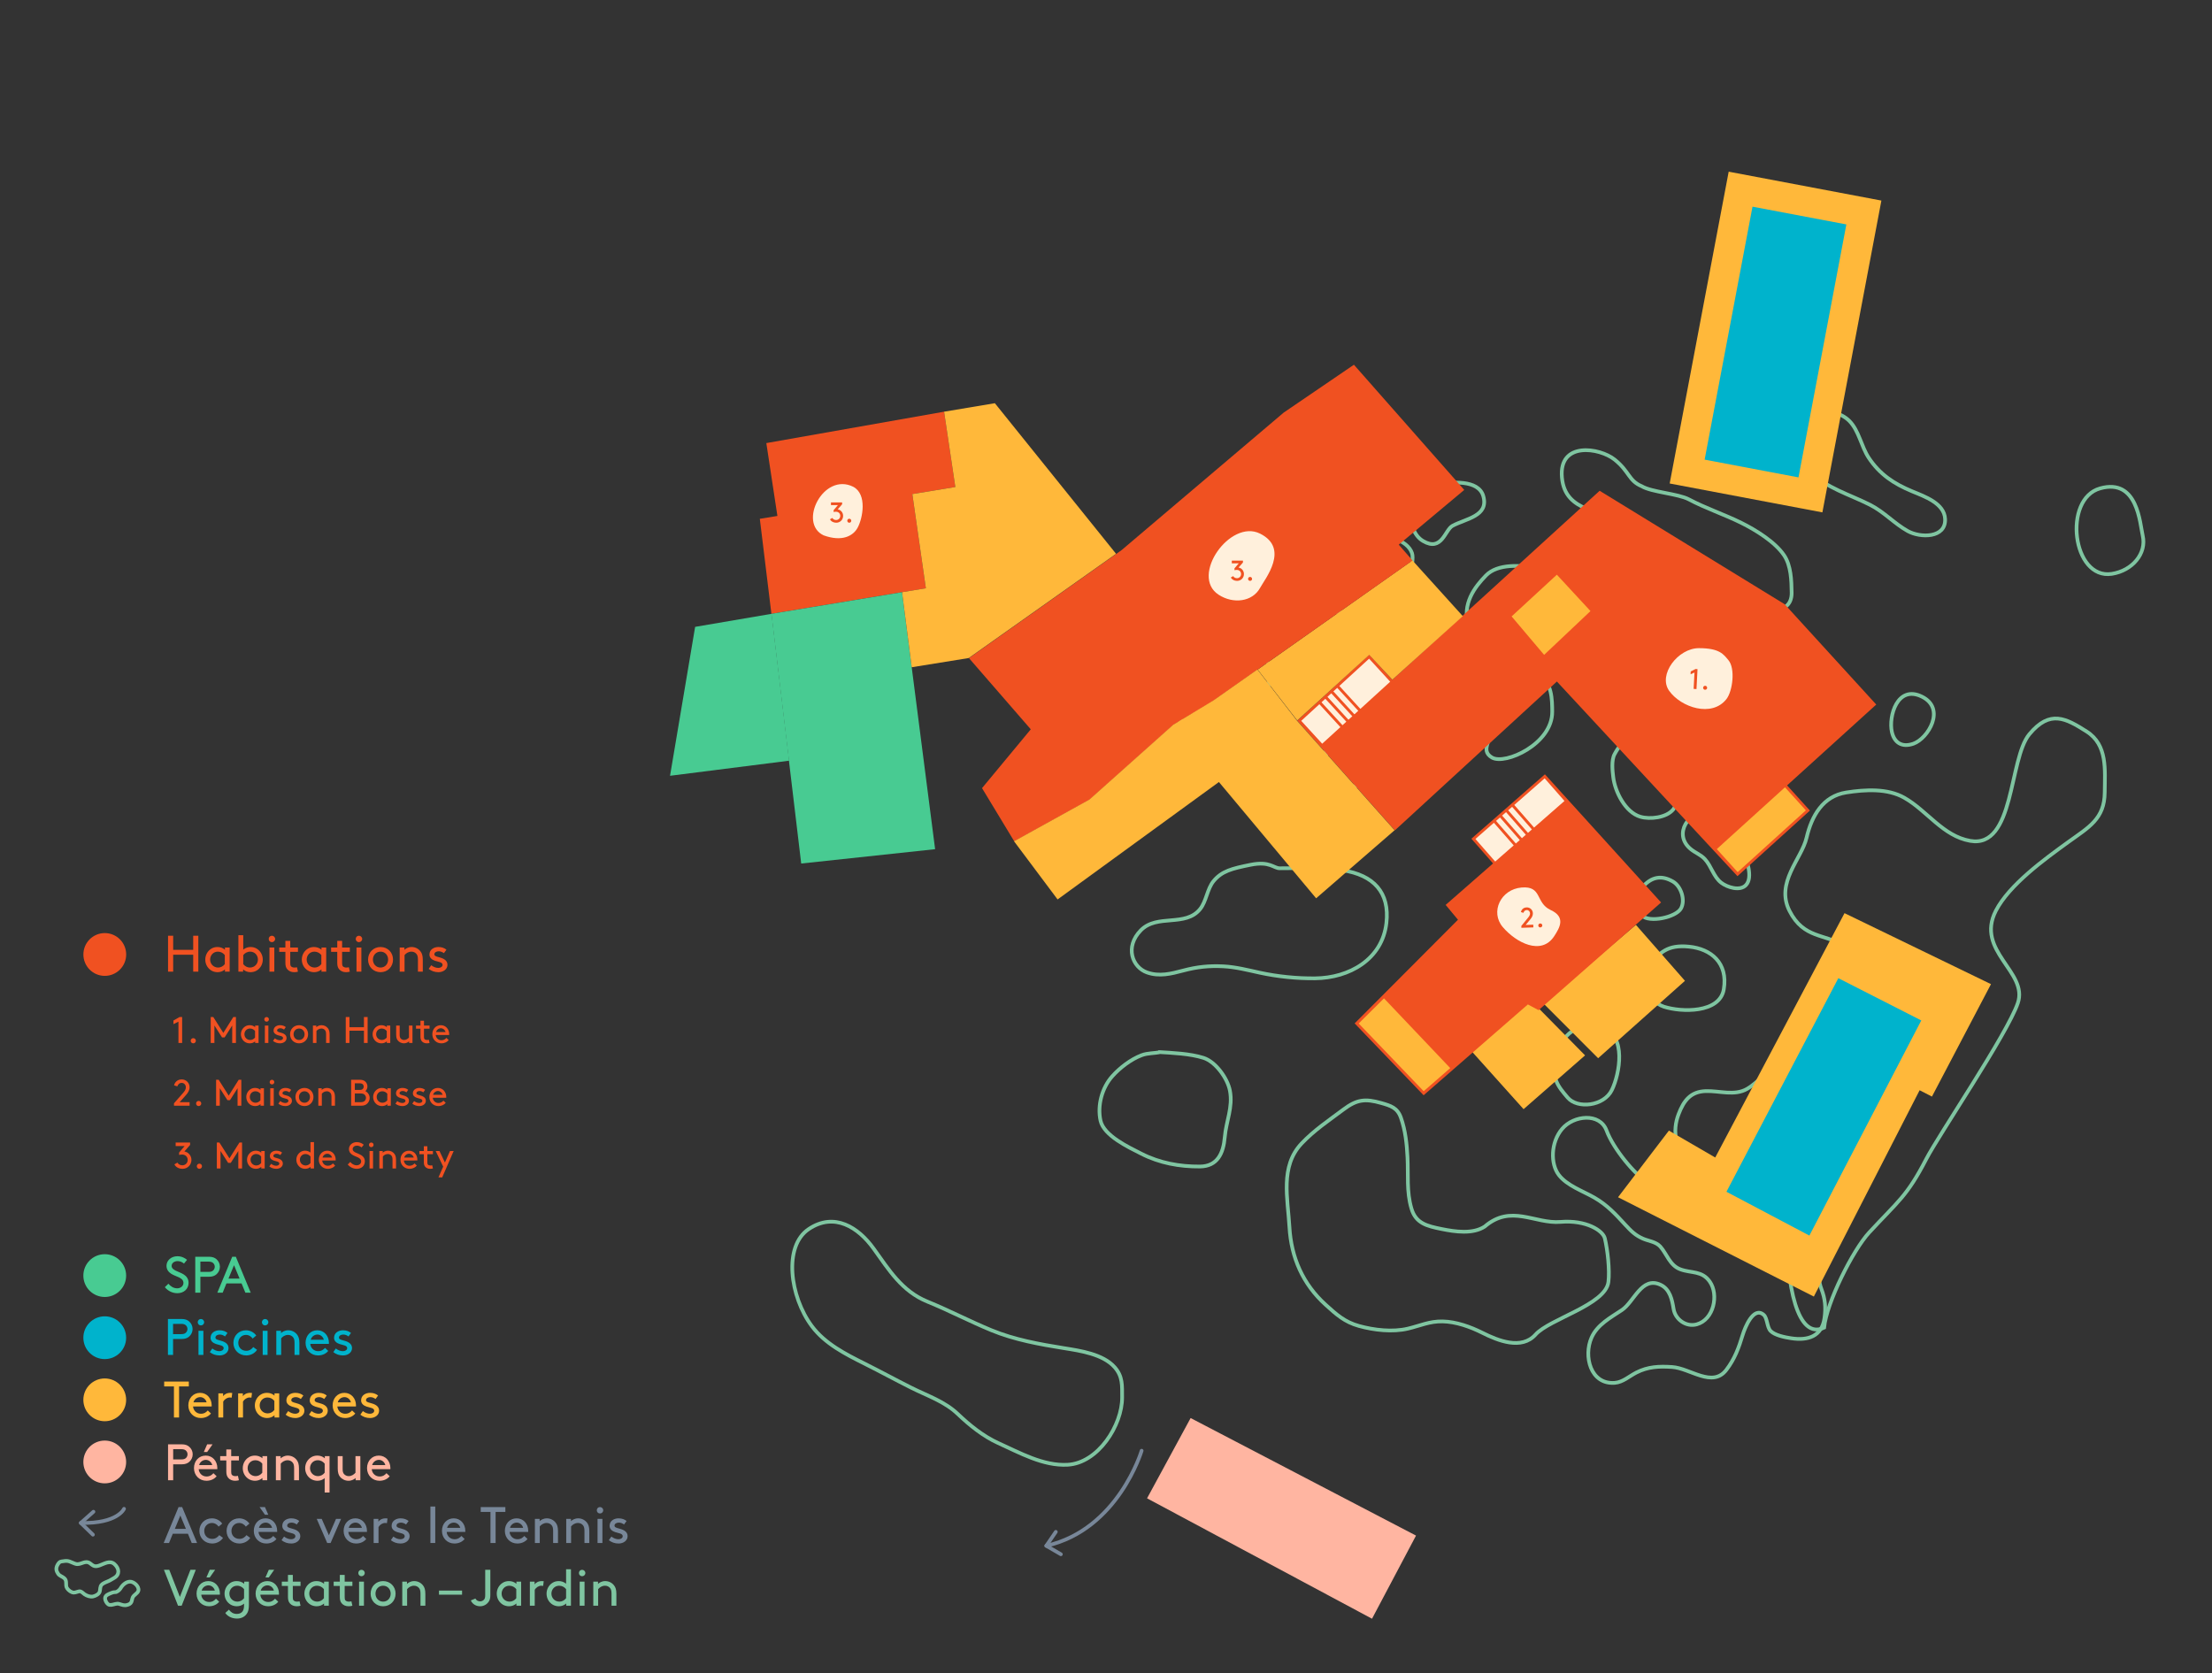 <?xml version="1.0" encoding="utf-8"?>
<!-- Generator: Adobe Illustrator 26.0.0, SVG Export Plug-In . SVG Version: 6.00 Build 0)  -->
<svg version="1.1"
	 id="svg90" xmlns:cc="http://creativecommons.org/ns#" xmlns:dc="http://purl.org/dc/elements/1.1/" xmlns:inkscape="http://www.inkscape.org/namespaces/inkscape" xmlns:rdf="http://www.w3.org/1999/02/22-rdf-syntax-ns#" xmlns:sodipodi="http://sodipodi.sourceforge.net/DTD/sodipodi-0.dtd" xmlns:svg="http://www.w3.org/2000/svg"
	 xmlns="http://www.w3.org/2000/svg" xmlns:xlink="http://www.w3.org/1999/xlink" x="0px" y="0px" viewBox="0 -114.548 733 554.548"
	 enable-background="new 0 -114.548 733 554.548" xml:space="preserve">
<rect x="0" y="-114.548" width="733" height="554.548" fill="#333333" stroke="none"/>
<sodipodi:namedview  bordercolor="#666666" borderopacity="1" gridtolerance="10" guidetolerance="10" id="namedview92" inkscape:current-layer="layer1" inkscape:cx="255.1106" inkscape:cy="342.7905" inkscape:pageopacity="0" inkscape:pageshadow="2" inkscape:window-height="1016" inkscape:window-maximized="0" inkscape:window-width="1915" inkscape:window-x="0" inkscape:window-y="27" inkscape:zoom="0.91937136" objecttolerance="10" pagecolor="#ffffff" showgrid="false">
	</sodipodi:namedview>
<title  id="title2">treimars-map</title>
<desc  id="desc4">Created with Sketch.</desc>
<g id="layer1" inkscape:groupmode="layer" inkscape:label="Layer 1" display="none">
</g>
<g id="layer2" inkscape:groupmode="layer" inkscape:label="Layer 2">
	<g id="g11503" transform="matrix(1.107,0,0,1.107,-30.221,-25.176)">
		<path id="path1347" fill="none" stroke="#211E1E" stroke-width="0.854" stroke-miterlimit="10" d="M455.149,129.398
			c2.415,1.905,4.12-0.233,4.794-2.565c0.727-2.519,1.617-8.013-1.121-9.254c-2.072-0.938-6.071-1.034-6.555,2.095
			C451.783,122.803,452.06,126.96,455.149,129.398z"/>
		<path id="path1349" fill="none" stroke="#211E1E" stroke-width="0.854" stroke-miterlimit="10" d="M538.389,153.563
			c0.403,4.03,4.826,7.319,8.93,7.349c5.764,0.044,7.636-7.656,4.856-11.272c-3.102-4.04-5.984-3.683-8.363-3.222
			C541.431,146.878,537.931,149.013,538.389,153.563L538.389,153.563z"/>
		<path id="path1351" fill="none" stroke="#7FC5A1" stroke-width="1.11" stroke-miterlimit="10" d="M434.866,126.713
			c-8.616,1.204-13.196,16.206-9.221,23.648c4.464,8.357,13.827,2.872,17.977-2.509c1.745-2.258,4.364-3.652,6.018-5.728
			c2.202-2.765,2.269-8.756-0.071-11.328C445.27,126.066,443.482,125.508,434.866,126.713L434.866,126.713z"/>
		<path id="path1353" fill="none" stroke="#7FC5A1" stroke-width="1.11" stroke-miterlimit="10" d="M536.187,267.332
			c-8.243-2.728-8.207-9.817-6.425-14.481c1.574-4.136,3.623-6.788,8.133-6.938c4.127-0.137,8.63,1.521,12.396-0.671
			c3.619-2.108,6.341-6.262,10.659-6.952c10.598-1.691,5.261,18.603,2.788,22.671C556.699,272.53,544.43,270.062,536.187,267.332
			L536.187,267.332z"/>
		<path id="path1355" fill="none" stroke="#7FC5A1" stroke-width="1.11" stroke-miterlimit="10" d="M386.76,105.65
			c-5.418-0.17-8.463,0.08-10.791,5.04c-1.892,4.026-2.726,12.98-1.659,17.33c1.602,6.532,11.026,8.883,16.807,10.384
			c4.856,1.261,6.584,1.535,9.978-2.602c4.757-5.794,9.023-14.474,4.002-21.306C400.634,108.419,392.181,105.817,386.76,105.65
			L386.76,105.65z"/>
		<path id="path1357" fill="none" stroke="#7FC5A1" stroke-width="1.11" stroke-miterlimit="10" d="M510.631,56.853
			c4.457,3.563,4.17,6.338,8.093,7.966c2.958,1.798,10.915,2.235,14.111,3.936c5.01,2.659,10.598,4.507,15.695,7.029
			c4.277,2.115,10.088,5.688,12.803,9.687c2.115,3.106,2.229,7.566,2.285,11.222c0.124,8.003-11.265,5.324-16.066,3.48
			c-7.299-2.805-12.883-7.149-18.858-12.079c-4.794-3.956-9.927-7.365-14.774-11.258c-6.618-5.314-18.094-3.746-19.071-14.628
			C493.871,51.325,506.178,53.287,510.631,56.853L510.631,56.853z"/>
		<path id="path1359" fill="none" stroke="#7FC5A1" stroke-width="1.11" stroke-miterlimit="10" d="M565.122,51.252
			c-0.694,3.539,1.324,6.769,3.857,9.197c5.134,4.931,11.928,6.835,18.06,9.921c4.23,2.128,7.312,5.641,11.339,7.886
			c3.749,2.092,11.428,2.158,11.175-3.61c-0.206-4.714-6.188-6.761-9.867-8.29c-5.498-2.278-9.747-5.124-13.02-10.087
			c-2.192-3.329-2.916-8.083-5.748-10.958c-2.452-2.492-7.109-3.826-11.052-1.788C565.922,45.561,565.569,48.957,565.122,51.252
			L565.122,51.252z"/>
		<path id="path1361" fill="none" stroke="#7FC5A1" stroke-width="1.11" stroke-miterlimit="10" d="M449.334,90.589
			c0.447-1.164,1.164-4.253,0.637-5.748c-1.424-4.05-7.799-5.388-11.442-5.538c-6.694-0.274-17.573,2.625-21.173,8.693
			c-2.191,3.693-4.817,12.539,1.034,14.508c1.899,0.641,4.657-0.077,6.605-0.14c2.615-0.09,4.991,0.641,7.559,0.86
			c3.046,0.264,6.939,0.584,9.357-1.528c1.375-1.197,2.973-3.099,4.053-4.463C447.487,95.309,448.89,91.753,449.334,90.589
			L449.334,90.589z"/>
		<path id="path1363" fill="none" stroke="#7FC5A1" stroke-width="1.11" stroke-miterlimit="10" d="M414.161,114.263
			c-1.395,1.611-0.517,3.686,0.223,5.451c1.828,4.367,8.696,7.016,12.75,3.76c4.013-3.222,1.901-8.437-1.989-10.648
			c-2.492-1.414-5.673-2.692-7.392-1.404C416.035,112.709,415.552,112.649,414.161,114.263z"/>
		<path id="path1365" fill="none" stroke="#7FC5A1" stroke-width="1.11" stroke-miterlimit="10" d="M466.904,106.701
			c0.901,2.906,4.309,5.558,7.169,6.342c3.028,0.827,5.564-0.651,8.049-2.002c1.875-1.017,3.586-0.978,5.464-1.618
			c4.573-1.561,5.667-7.353,6.094-11.536c0.461-4.564-0.491-7.332-5.501-8.389c-5.671-1.194-12.61-1.478-16.029,2.018
			C468.735,95.012,464.853,100.072,466.904,106.701z"/>
		<path id="path1367" fill="none" stroke="#7FC5A1" stroke-width="1.11" stroke-miterlimit="10" d="M472.795,137.701
			c-1.054-1.568-1.548-1.468-1.814-3.406c-0.491-3.54,1.931-4.55,4.453-6.178c2.362-1.518,3.833-3.225,5.861-5.07
			c1.614-1.471,4.473-2.228,6.602-1.374c4.006,1.611,4.032,7.139,4.053,10.661c0.051,9.674-14.118,16.035-18.037,13.72
			C469.993,143.743,474.563,140.33,472.795,137.701L472.795,137.701z"/>
		<path id="path1369" fill="none" stroke="#7FC5A1" stroke-width="1.11" stroke-miterlimit="10" d="M533.542,173.565
			c1.361,1.071,2.891,1.588,4.113,2.909c1.935,2.095,2.576,5.28,4.891,7.058c1.784,1.368,5.634,2.616,7.415,0.684
			c2.175-2.362,0.126-7.616-0.744-10.135c-1.628-4.69-2.559-4.13-5.821-5.628c-3.259-1.494-1.332-2.792-5.578-4.984
			C533.572,161.279,527.624,168.915,533.542,173.565z"/>
		<path id="path1371" fill="none" stroke="#7FC5A1" stroke-width="1.11" stroke-miterlimit="10" d="M517.165,141.174
			c3.499,0.474,3.076,2.906,4.003,5.678c0.71,2.128,1.641,3.499,3.473,4.53c2.374,1.341,3.846,1.058,4.309,4.24
			c0.307,2.118,0.588,4.31-0.774,5.968c-2.038,2.489-6.952,3.049-9.861,2.188c-4.496-1.338-7.572-7.502-8.096-11.829
			c-0.207-1.708-0.634-5.074,0.407-6.926C511.665,143.175,512.95,140.604,517.165,141.174L517.165,141.174z"/>
		<path id="path1373" fill="none" stroke="#7FC5A1" stroke-width="1.11" stroke-miterlimit="10" d="M528.077,183.169
			c2.468,1.424,3.803,5.571,2.411,8.069c-1.478,2.649-9.5,4.39-11.739,2.098c-1.588-1.624-2.462-5.541,0.27-8.579
			C521.749,181.718,524.688,181.214,528.077,183.169z"/>
		<path id="path1375" fill="none" stroke="#7FC5A1" stroke-width="1.11" stroke-miterlimit="10" d="M543.306,215.437
			c-1.208,7.226-12.731,6.885-17.928,5.207c-5.194-1.678-7.085-9.437-4.123-12.769c2.959-3.336,5.071-5.855,11.639-5.208
			C539.459,203.314,544.627,207.517,543.306,215.437L543.306,215.437z"/>
		<path id="path1377" fill="none" stroke="#7FC5A1" stroke-width="1.11" stroke-miterlimit="10" d="M507.182,227.103
			c6.982,2.215,5.013,13.577,2.618,18.483c-2.391,4.904-10.341,5.681-13.223,2.278c-2.885-3.402-5.081-5.847-3.513-12.256
			C494.635,229.201,499.526,224.674,507.182,227.103z"/>
		<path id="path1379" fill="none" stroke="#7FC5A1" stroke-width="1.11" stroke-miterlimit="10" d="M494.925,257.201
			c-3.452,4.057-3.539,10.509-0.997,13.817c2.465,3.215,7.248,4.826,10.671,6.806c3.83,2.212,6.322,4.947,9.277,8.166
			c1.738,1.888,2.989,3.102,5.204,4.083c1.728,0.763,3.907,0.914,5.221,2.385c1.995,2.228,2.802,5.634,6.028,6.818
			c3.303,1.208,6.431,0.327,8.78,3.666c2.765,3.936,1.207,11.375-3.873,12.793c-3.273,0.914-6.458-1.538-6.952-4.583
			c-0.457-2.789-1.084-5.962-3.949-7.276c-5.624-2.579-7.833,5.107-11.536,7.586c-3.356,2.248-7.342,4.324-9.086,8.267
			c-2.439,5.514-0.327,14.067,6.948,13.53c2.435-0.18,4.376-2.029,6.521-3.109c3.449-1.741,6.708-1.894,10.635-1.638
			c5.437,0.354,12.079,6.335,16.259,0.858c2.492-3.269,3.7-6.549,4.893-10.481c0.627-2.065,3.236-8.73,6.325-5.965
			c1.054,0.944,0.934,3.679,2.019,4.79c1.287,1.321,4.273,1.901,6.128,2.188c5.107,0.794,9.23-0.567,10.008-6.042
			c0.453-3.206,0.2-5.761-0.911-8.676c-1.785-4.667,0.19-7.78,2.201-12.019c1.901-3.996,3.039-9.397,0.844-13.567
			c-2.084-3.966-6.801-3.813-10.801-2.902c-4.511,1.024-8.447,3.496-13.003,4.29c-3.964,0.687-7.99,1.338-12.019,0.634
			c-6.945-1.211-13.284-4.731-19.219-8.344c-3.936-2.398-10.304-10.124-12.322-15.556
			C506.204,252.292,498.375,253.143,494.925,257.201L494.925,257.201z"/>
		<path id="path1381" fill="none" stroke="#7FC5A1" stroke-width="1.11" stroke-miterlimit="10" d="M471.731,286.471
			c-3.582,2.326-8.85,1.548-12.869,0.734c-4.434-0.894-7.743-1.691-9.054-6.125c-1.511-5.107-0.914-10.1-1.184-15.355
			c-0.204-4.009-0.62-8.039-1.978-11.872c-1.041-2.939-3.009-3.557-5.884-4.37c-4.827-1.368-7.279-1.091-11.356,1.969
			c-4.393,3.296-8.734,6.169-12.509,10.174c-6.455,6.849-4.104,16.435-3.61,24.992c0.527,9.124,4.013,17.077,10.845,23.261
			c3.216,2.916,5.667,5.151,9.948,6.341c4.504,1.251,10.075,1.901,14.681,0.801c3.663-0.874,6.484-2.242,10.358-2.162
			c4.033,0.084,8.292,1.594,11.913,3.409c4.667,2.344,11.732,5.223,15.925,0.534c4.203-4.707,20.975-8.897,21.812-15.759
			c0.434-3.55-0.243-9.588-1.07-13.051c-0.547-2.298-5.561-5.56-13.263-4.92C486.732,285.713,479.627,279.662,471.731,286.471
			L471.731,286.471z"/>
		<path id="path1383" fill="none" stroke="#7FC5A1" stroke-width="1.11" stroke-miterlimit="10" d="M374.703,234.214
			c-1.878,0.431-3.779,0.247-5.67,0.961c-3.216,1.218-6.512,3.749-8.79,6.304c-3.053,3.42-4.514,8.72-3.513,13.274
			c0.994,4.516,8.377,7.945,12.24,9.91c5.467,2.782,11.432,3.874,17.513,3.826c5.261-0.044,7.029-3.953,7.443-8.793
			c0.403-4.783,2.479-8.926,1.551-13.871c-0.697-3.736-4.303-8.71-7.909-9.858c-4.013-1.28-9.401-1.497-13.54-1.754"/>
		<path id="path1385" fill="none" stroke="#7FC5A1" stroke-width="1.11" stroke-miterlimit="10" d="M401.711,178.148
			c-5.678,1.141-8.676,1.901-11.145,4.907c-1.915,2.332-2.132,6.001-4.003,8.343c-4.41,5.514-12.87,1.368-17.767,6.375
			c-4.897,5.01-2.505,11.075,1.841,12.613c3.694,1.305,7.169,0.414,10.828-0.557c4.153-1.104,7.713-1.488,12.046-1.271
			c3.679,0.184,7.336,1.137,10.925,1.915c5.354,1.158,11.045,1.735,16.536,1.678c10.241-0.103,20.095-5.674,21.34-16.552
			c1.047-9.177-3.829-14.368-13.117-15.802c-6.118-0.948-12.683-0.574-18.858-0.597
			C408.607,179.199,407.386,177.007,401.711,178.148L401.711,178.148z"/>
		<path id="path1387" fill="none" stroke="#7FC5A1" stroke-width="1.11" stroke-miterlimit="10" d="M270.345,316.307
			c3.94,5.264,10.104,8.369,15.819,11.228c4.643,2.322,9.177,4.801,13.841,7.143c4.961,2.495,10.021,4.099,14.047,7.939
			c3.486,3.322,7.629,6.662,12.039,8.653c6.458,2.912,13.484,6.898,20.779,6.505c9.147-0.491,16.372-11.839,16.332-20.188
			c-0.013-3.493,0.22-6.228-2.222-8.997c-3.489-3.953-10.271-4.934-15.172-5.718c-7.319-1.171-14.825-2.522-21.746-5.371
			c-6.462-2.662-12.656-5.924-19.145-8.567c-7.626-3.106-11.509-9.491-16.109-15.881c-4.573-6.355-11.732-10.972-19.401-5.848
			C261.735,292.326,263.727,307.46,270.345,316.307L270.345,316.307z"/>
		<path id="path1389" fill="none" stroke="#7FC5A1" stroke-width="1.11" stroke-miterlimit="10" d="M593.623,138.402
			c0.704,3.126,2.952,4.743,6.455,3.506c4.37-1.548,9.844-10.515,2.518-14.097C595.272,124.224,592.566,133.715,593.623,138.402
			L593.623,138.402z"/>
		<path id="path1391" fill="none" stroke="#7FC5A1" stroke-width="1.11" stroke-miterlimit="10" d="M562.971,191.946
			c-4.271-8.456,3.633-15.525,5.113-21.887c1.549-6.635,4.951-12.469,11.879-13.544c5.732-0.891,12.353-1.274,17.377,1.578
			c6.851,3.893,11.568,11.472,19.728,12.906c13.33,2.342,11.525-24.492,17.71-31.927c6.185-7.439,10.932-4.754,17.14-0.811
			c6.312,4.01,5.468,11.466,5.418,18.224c-0.06,7.983-4.817,10.458-10.905,14.861c-7.042,5.094-17.666,12.78-21.683,20.579
			c-6.229,12.089,9.794,18.3,6.568,27.654c-3.222,9.354-23.691,39.497-27.381,46.639c-5.808,11.225-8.369,12.576-17.116,22.033
			c-4.837,5.231-12.746,20.929-13.484,28.481c-16.083,7.543-12.67-64.553-4.901-75.287c5.565-7.692,15.002-16.482,18.138-25.399
			c1.958-5.574-2.886-10.201-7.883-13.797C573.829,198.754,567.24,200.399,562.971,191.946L562.971,191.946z"/>
		<path id="path1393" fill="none" stroke="#7FC5A1" stroke-width="1.11" stroke-miterlimit="10" d="M659.48,91.059
			c6.182-0.964,10.465-6.154,9.23-11.429c-0.857-3.663-1.494-17.293-12.739-14.161C644.729,68.599,647.628,92.907,659.48,91.059z"/>
		<path id="path1395" fill="none" stroke="#7FC5A1" stroke-width="1.11" stroke-miterlimit="10" d="M453.304,81.241
			c-5.631-3.286-4.73-14.941,4.286-16.869c3.996-0.858,12.289-1.612,13.724,3.402c1.728,6.041-5.234,6.745-9.22,8.913
			C459.808,77.932,458.938,84.524,453.304,81.241z"/>
		<path id="path1397" fill="#FFB5A1" d="M383.707,343.788l-13.043,24.032l67.342,36.047l13.173-24.886L383.707,343.788z"/>
		<path id="path1399" fill="#FFB83A" d="M485.481,218.676l16.303,16.539l-18.411,16.103l-15.525-17.31"/>
		<path id="path1401" fill="#FFB83A" d="M516.995,196.135l14.688,16.763l-25.99,23.171l-16.329-16.356"/>
		<path id="path1403" fill="#FFB83A" d="M623.29,213.892l-43.846-21.253l-38.7,73.152l-13.87-8.053l-15.225,19.949l58.618,29.736
			l31.66-61.767l3.69,1.894L623.29,213.892z"/>
		<path id="path1405" fill="#00B3CC" d="M577.595,212.108l24.829,12.646l-33.492,64.409l-24.829-13.116L577.595,212.108z"/>
		<path id="path1407" fill="none" stroke="#211E1E" stroke-width="0.854" stroke-miterlimit="10" d="M546.255,167.44l7.546,8.327"/>
		<path id="path1409" fill="none" stroke="#211E1E" stroke-width="0.854" stroke-miterlimit="10" d="M548.046,165.819l7.542,8.326"
			/>
		<path id="path1411" fill="none" stroke="#211E1E" stroke-width="0.854" stroke-miterlimit="10" d="M549.833,164.194l7.546,8.33"/>
		<path id="path1413" fill="none" stroke="#211E1E" stroke-width="0.854" stroke-miterlimit="10" d="M551.626,162.573l7.545,8.33"/>
		<path id="path1415" fill="#F05121" d="M489.761,151.078l-22.007,19.275l6.484,7.402l-14.193,12.419l3.693,4.433l-30.927,31.034
			l20.639,21.516l31.21-27.194l3.203,1.721l36.675-32.245L489.761,151.078z"/>
		<path id="path1417" fill="#FFB83A" d="M434.019,225.664l7.569-7.526l19.829,20.886l-7.943,6.925L434.019,225.664z"/>
		<path id="path1419" fill="#FFF0DC" d="M474.88,177.195l-5.921-6.762l5.534-4.847l5.924,6.762L474.88,177.195z"/>
		<path id="path1421" fill="#FFF0DC" d="M481.058,171.787l-5.921-6.762l1.174-1.031l5.925,6.765L481.058,171.787z"/>
		<path id="path1423" fill="#FFF0DC" d="M482.877,170.196l-5.925-6.762l1.174-1.031l5.924,6.765L482.877,170.196z"/>
		<path id="path1425" fill="#FFF0DC" d="M484.694,168.604l-5.924-6.762l1.174-1.031l5.925,6.765L484.694,168.604z"/>
		<path id="path1427" fill="#FFF0DC" d="M486.513,167.014l-5.925-6.765l9.094-7.966l5.931,6.768L486.513,167.014z"/>
		<path id="path1429" fill="#F05121" d="M588.943,130.189l-27.411-30.033l-55.388-33.969l-62.063,56.59l-6.899-7.529l-21.57,19.765
			l29.239,32.841l48.493-44.557l54.054,58.268l21.684-19.638l-6.828-7.539L588.943,130.189z"/>
		<path id="path1431" fill="#FFF0DC" d="M423.09,141.911l-6.274-6.845l20.312-18.611l6.319,6.895L423.09,141.911z"/>
		<path id="path1433" fill="#FFB83A" d="M567.874,161.866l-20.416,18.494l-6.248-6.899l20.41-18.501L567.874,161.866z"/>
		<path id="path1435" fill="none" stroke="#F05121" stroke-width="0.854" stroke-miterlimit="10" d="M422.15,129.348l7.596,8.283"/>
		<path id="path1437" fill="none" stroke="#F05121" stroke-width="0.854" stroke-miterlimit="10" d="M423.931,127.717l7.593,8.286"
			/>
		<path id="path1439" fill="none" stroke="#F05121" stroke-width="0.854" stroke-miterlimit="10" d="M425.713,126.085l7.593,8.283"
			/>
		<path id="path1441" fill="none" stroke="#F05121" stroke-width="0.854" stroke-miterlimit="10" d="M427.494,124.451l7.593,8.287"
			/>
		<path id="path1443" fill="#FFF0DC" d="M526.946,126.066c3.536,4.98,12.8,8.08,17.163,2.475c1.855-2.385,2.708-9.154,0.574-11.656
			c-1.437-1.681-2.542-3.573-8.816-3.579C529.595,113.302,523.531,121.252,526.946,126.066"/>
		<g id="g1449" transform="matrix(0.854,0,0,0.854,-678.296,-708.762)">
			<g id="use1445" transform="translate(1418.037,976.793)">
				<path id="path11123" fill="#F05121" d="M2.141-5.64L1.843,0.094l1,0.063l0.36-6.985L2.516-6.875l-1.704,0.86L0.766-5.031
					L2.141-5.64z"/>
			</g>
			<g id="use1447" transform="translate(1422.082,977.005)">
				<path id="path11127" fill="#F05121" d="M1.125-0.531C1.109-0.141,1.406,0.172,1.796,0.187c0.392,0.016,0.719-0.266,0.735-0.656
					C2.546-0.859,2.25-1.188,1.859-1.203C1.469-1.219,1.14-0.922,1.125-0.531z"/>
			</g>
		</g>
		<path id="path1451" fill="#FFF0DC" d="M477.142,196.799c3.956,4.654,11.562,8.666,15.422,2.702
			c1.641-2.539,3.513-5.685-1.098-7.813c-4.61-2.125-2.449-7.266-8.7-6.725C476.518,185.504,473.319,192.299,477.142,196.799"/>
		<g id="g1457" transform="matrix(0.854,0,0,0.854,-678.296,-708.762)">
			<g id="use1453" transform="translate(1359.154,1060.659)">
				<path id="path11131" fill="#F05121" d="M1.063-5.266c0.172-0.547,0.531-0.953,1.156-0.969c0.656-0.031,1.141,0.516,1.156,1.125
					C3.39-4.531,3.156-4.125,2.609-3.469L0.328-0.672l0.016,0.656l4.203-0.141L4.515-1.109L1.844-1.016l1.687-2.047
					c0.5-0.594,0.875-1.281,0.844-2.078C4.328-6.297,3.39-7.219,2.172-7.172c-0.625,0.015-1.672,0.312-2,1.64L1.063-5.266z"/>
			</g>
			<g id="use1455" transform="translate(1364.351,1060.477)">
				<path id="path10899" fill="#F05121" d="M1.078-0.625c0.016,0.391,0.328,0.672,0.719,0.656C2.188,0.016,2.5-0.297,2.484-0.688
					C2.469-1.078,2.14-1.375,1.75-1.36C1.359-1.344,1.063-1.016,1.078-0.625z"/>
			</g>
		</g>
		
			<path id="path1459" fill="none" stroke="#788799" stroke-width="1.11" stroke-linecap="round" stroke-linejoin="round" stroke-miterlimit="10" d="
			M369.04,353.569c0,0-6.995,23.591-28.535,28.468"/>
		
			<path id="path1461" fill="none" stroke="#788799" stroke-width="1.11" stroke-linecap="round" stroke-linejoin="round" stroke-miterlimit="10" d="
			M344.868,384.572l-4.364-2.535l2.846-4.17"/>
		<path id="path1463" fill="none" stroke="#7FC5A1" stroke-width="1.11" stroke-miterlimit="10" d="M44.697,390.403
			c0.47,0.68,1.261,0.811,1.858,1.341c0.978,0.867,0.17,2.051,0.844,3.035c0.407,0.594,1.234,1.238,1.982,1.268
			c0.62,0.026,1.374-0.457,1.942-0.374c0.4,0.06,0.947,0.648,1.284,0.874c0.704,0.47,1.708,0.847,2.558,0.654
			c0.781-0.176,1.788-0.707,1.991-1.461c0.18-0.647,0.053-1.491,0.551-2.018c0.63-0.664,1.665-0.891,2.442-1.298
			c0.447-0.234,0.881-0.507,1.318-0.761c1.774-1.027,1.521-2.869,0.107-4.136c-1.414-1.268-3.079-0.084-4.474,0.39
			c-0.507,0.174-1.027,0.32-1.531,0.184c-0.527-0.139-0.884-0.517-1.331-0.83c-1.524-1.077-2.759,0.637-4.293,0.18
			c-0.63-0.184-1.238-0.53-1.878-0.74c-0.59-0.197-1.164-0.184-1.795-0.063c-0.584,0.113-1.068-0.08-1.708,1.021
			C43.923,388.769,44.139,389.597,44.697,390.403L44.697,390.403z"/>
		<path id="path1465" fill="none" stroke="#7FC5A1" stroke-width="1.11" stroke-miterlimit="10" d="M59.865,396.478
			c-0.797,0.35-1.314,0.854-1.027,1.795c0.177,0.574,0.627,1.334,1.241,1.444c0.604,0.106,1.248-0.154,1.828-0.277
			c0.49-0.1,0.677-0.114,1.117,0.013c0.881,0.257,1.438,0.551,2.378,0.281c0.537-0.154,0.994-0.371,1.221-0.867
			c0.203-0.451,0.213-0.964,0.427-1.422c0.35-0.754,1.471-1.148,1.675-1.995c0.29-1.241-1.348-2.719-2.532-2.685
			c-1.208,0.036-2.262,1.04-2.809,2.014c-0.237,0.421-1.057,1.184-1.628,1.131C61.186,395.857,60.265,396.301,59.865,396.478
			L59.865,396.478z"/>
		<g id="g1477" transform="matrix(0.854,0,0,0.854,-678.296,-708.762)">
			<g id="use1467" transform="translate(883.506,1097.307)">
				<path id="path11063" fill="#F05121" d="M10.438-21.294h1.797v-12.594h-1.797v4.938H3.422v-4.938H1.625v12.594h1.797v-5.937
					h7.016V-21.294z"/>
			</g>
			<g id="use1469" transform="translate(897.366,1097.307)">
				<path id="path10563" fill="#F05121" d="M7.703-21.294h1.656v-8.453H7.703v0.766c-0.766-0.672-1.687-0.953-2.64-0.953
					c-0.797,0-1.5,0.204-2.078,0.547c-1.281,0.75-2.172,2.171-2.172,3.86c0,1.703,0.875,3.093,2.156,3.859
					c0.578,0.344,1.375,0.563,2.125,0.563c1.016,0,1.922-0.344,2.609-0.969V-21.294z M7.656-23.935
					c-0.578,0.767-1.469,1.203-2.328,1.203c-1.641,0-2.812-1.281-2.812-2.796c0-1.469,1.078-2.782,2.719-2.782
					c1.031,0,1.89,0.516,2.422,1.203V-23.935z"/>
			</g>
			<g id="use1471" transform="translate(908.256,1097.307)">
				<path id="path10883" fill="#F05121" d="M3.187-22.075c0.688,0.625,1.594,0.969,2.609,0.969c0.75,0,1.547-0.219,2.125-0.563
					c1.281-0.766,2.156-2.156,2.156-3.859c0-1.688-0.891-3.11-2.172-3.86c-0.578-0.344-1.281-0.547-2.078-0.547
					c-0.922,0-1.828,0.282-2.594,0.922v-5.063H1.531v12.781h1.656V-22.075z M3.234-27.106c0.531-0.687,1.391-1.203,2.422-1.203
					c1.641,0,2.719,1.312,2.719,2.782c0,1.515-1.172,2.796-2.812,2.796c-0.86,0-1.75-0.436-2.328-1.203V-27.106z"/>
			</g>
			<g id="use1473" transform="translate(919.146,1097.307)">
				<path id="path10987" fill="#F05121" d="M1.531-21.294h1.703v-8.453H1.531V-21.294z M1.266-32.762
					c0,0.641,0.484,1.125,1.109,1.125c0.625,0,1.141-0.485,1.141-1.125c0-0.625-0.516-1.125-1.141-1.125
					C1.75-33.887,1.266-33.387,1.266-32.762z"/>
			</g>
			<g id="use1475" transform="translate(923.916,1097.307)">
				<path id="path10539" fill="#F05121" d="M6.406-22.84c-0.25,0.077-0.688,0.108-0.938,0.108c-0.453,0-0.937-0.172-1.172-0.453
					c-0.203-0.25-0.25-0.625-0.25-1.079v-3.968H6.75v-1.516H4.047v-2.344H2.344v2.344H0.187v1.516h2.156v3.875
					c0,0.922,0.172,1.687,0.688,2.25c0.531,0.61,1.328,1,2.391,1c0.484,0,1-0.079,1.328-0.188L6.406-22.84z"/>
			</g>
		</g>
		<g id="g1491" transform="matrix(0.854,0,0,0.854,-678.296,-708.762)">
			<g id="use1479" transform="translate(931.206,1097.307)">
				<path id="path10567" fill="#F05121" d="M7.703-21.294h1.656v-8.453H7.703v0.766c-0.766-0.672-1.688-0.953-2.641-0.953
					c-0.797,0-1.5,0.204-2.078,0.547c-1.281,0.75-2.172,2.171-2.172,3.86c0,1.703,0.875,3.093,2.156,3.859
					c0.578,0.344,1.375,0.563,2.125,0.563c1.016,0,1.922-0.344,2.609-0.969V-21.294z M7.656-23.935
					c-0.578,0.767-1.469,1.203-2.328,1.203c-1.64,0-2.812-1.281-2.812-2.796c0-1.469,1.078-2.782,2.719-2.782
					c1.031,0,1.891,0.516,2.422,1.203V-23.935z"/>
			</g>
			<g id="use1481" transform="translate(942.096,1097.307)">
				<path id="path10543" fill="#F05121" d="M6.406-22.84c-0.25,0.077-0.688,0.108-0.938,0.108c-0.453,0-0.937-0.172-1.172-0.453
					c-0.203-0.25-0.25-0.625-0.25-1.079v-3.968H6.75v-1.516H4.047v-2.344H2.343v2.344H0.187v1.516h2.156v3.875
					c0,0.922,0.172,1.687,0.688,2.25c0.531,0.61,1.328,1,2.391,1c0.484,0,1-0.079,1.328-0.188L6.406-22.84z"/>
			</g>
			<g id="use1483" transform="translate(949.656,1097.307)">
				<path id="path10991" fill="#F05121" d="M1.531-21.294h1.703v-8.453H1.531V-21.294z M1.265-32.762
					c0,0.641,0.485,1.125,1.11,1.125c0.625,0,1.141-0.485,1.141-1.125c0-0.625-0.516-1.125-1.141-1.125
					C1.75-33.887,1.265-33.387,1.265-32.762z"/>
			</g>
			<g id="use1485" transform="translate(954.426,1097.307)">
				<path id="path10791" fill="#F05121" d="M0.813-25.528c0,2.531,1.875,4.422,4.375,4.422c2.5,0,4.375-1.891,4.375-4.422
					c0-2.516-1.875-4.407-4.375-4.407C2.688-29.934,0.813-28.044,0.813-25.528z M2.515-25.528c0-1.548,1.11-2.782,2.672-2.782
					c1.563,0,2.656,1.234,2.656,2.782c0,1.547-1.094,2.796-2.656,2.796C3.625-22.732,2.515-23.981,2.515-25.528z"/>
			</g>
			<g id="use1487" transform="translate(964.794,1097.307)">
				<path id="path10643" fill="#F05121" d="M3.187-29.747H1.531v8.453h1.703v-5.813c0.516-0.61,1.313-1.203,2.437-1.203
					c0.703,0,1.344,0.312,1.75,0.829c0.296,0.374,0.5,0.874,0.5,1.953v4.234h1.703v-4.141c0-1.453-0.281-2.328-0.828-2.999
					c-0.719-0.922-1.828-1.5-3.078-1.5c-1.219,0-2.078,0.563-2.531,0.985V-29.747z"/>
			</g>
			<g id="use1489" transform="translate(975.774,1097.307)">
				<path id="path11083" fill="#F05121" d="M0.719-22.277c0.938,0.749,2.078,1.172,3.422,1.172c1.656,0,3.156-1,3.156-2.594
					c0-1.749-1.75-2.344-3.078-2.687c-0.859-0.219-1.515-0.422-1.515-0.984c0-0.673,0.703-1.063,1.531-1.063
					c0.672,0,1.297,0.266,1.812,0.656l0.891-1.219c-0.672-0.547-1.578-0.938-2.812-0.938c-1.516,0-3.14,0.828-3.14,2.641
					c0,1.187,0.922,1.844,1.953,2.187c1.235,0.406,2.641,0.469,2.641,1.438c0,0.672-0.735,1.062-1.469,1.062
					c-0.844,0-1.719-0.329-2.5-0.938L0.719-22.277z"/>
			</g>
		</g>
		<g id="g1501" transform="matrix(0.854,0,0,0.854,-678.296,-708.762)">
			<g id="use1497" transform="translate(886.366,1122.307)">
				<path id="path10623" fill="#F05121" d="M2.406-28.762v7.468h1.297v-9.093H2.797l-2.141,1.218v1.281L2.406-28.762z"/>
			</g>
			<g id="use1499" transform="translate(891.631,1122.307)">
				<path id="path10863" fill="#F05121" d="M1.438-22.075c0,0.517,0.391,0.907,0.906,0.907c0.5,0,0.906-0.391,0.906-0.907
					c0-0.5-0.406-0.906-0.906-0.906C1.828-22.981,1.438-22.575,1.438-22.075z"/>
			</g>
		</g>
		<g id="g1527" transform="matrix(0.854,0,0,0.854,-678.296,-708.762)">
			<g id="use1505" transform="translate(898.911,1122.307)">
				<path id="path10799" fill="#F05121" d="M8.703-27.419v6.125h1.312v-9.093H9.094l-3.5,5.547l-3.515-5.547H1.172v9.093h1.297
					v-6.125l2.672,4.172h0.906L8.703-27.419z"/>
			</g>
			<g id="use1507" transform="translate(910.091,1122.307)">
				<path id="path10919" fill="#F05121" d="M5.563-21.294h1.203v-6.108H5.563v0.562C5-27.325,4.343-27.528,3.656-27.528
					c-0.578,0-1.078,0.141-1.5,0.391c-0.922,0.548-1.578,1.563-1.578,2.781c0,1.235,0.641,2.25,1.563,2.798
					c0.422,0.234,1,0.391,1.531,0.391c0.734,0,1.391-0.236,1.891-0.688V-21.294z M5.531-23.199
					c-0.422,0.546-1.063,0.859-1.687,0.859c-1.172,0-2.031-0.922-2.031-2.016c0-1.062,0.781-2,1.969-2c0.75,0,1.359,0.376,1.75,0.86
					V-23.199z"/>
			</g>
			<g id="use1509" transform="translate(917.956,1122.307)">
				<path id="path10887" fill="#F05121" d="M1.109-21.294h1.234v-6.108H1.109V-21.294z M0.906-29.574
					c0,0.453,0.359,0.812,0.812,0.812c0.454,0,0.813-0.36,0.813-0.812c0-0.454-0.359-0.813-0.813-0.813
					C1.265-30.387,0.906-30.028,0.906-29.574z"/>
			</g>
			<g id="use1511" transform="translate(921.401,1122.307)">
				<path id="path10763" fill="#F05121" d="M0.516-22.013c0.688,0.548,1.5,0.845,2.469,0.845c1.203,0,2.281-0.704,2.281-1.86
					c0-1.266-1.266-1.703-2.219-1.938c-0.61-0.155-1.094-0.312-1.094-0.718c0-0.485,0.5-0.766,1.109-0.766
					c0.485,0,0.922,0.188,1.313,0.469L5-26.857c-0.469-0.391-1.125-0.672-2.016-0.672c-1.094,0-2.266,0.594-2.266,1.907
					c0,0.859,0.657,1.328,1.406,1.578c0.891,0.297,1.906,0.328,1.906,1.031c0,0.485-0.531,0.766-1.062,0.766
					c-0.61,0-1.235-0.235-1.813-0.672L0.516-22.013z"/>
			</g>
			<g id="use1513" transform="translate(927.316,1122.307)">
				<path id="path10531" fill="#F05121" d="M0.578-24.356c0,1.829,1.359,3.189,3.172,3.189c1.797,0,3.156-1.36,3.156-3.189
					c0-1.812-1.359-3.172-3.156-3.172C1.937-27.528,0.578-26.169,0.578-24.356z M1.812-24.356c0-1.11,0.797-2,1.938-2
					c1.125,0,1.922,0.891,1.922,2c0,1.125-0.797,2.016-1.922,2.016C2.609-22.341,1.812-23.231,1.812-24.356z"/>
			</g>
			<g id="use1515" transform="translate(934.804,1122.307)">
				<path id="path10631" fill="#F05121" d="M2.297-27.402H1.109v6.108h1.234v-4.203c0.36-0.437,0.938-0.86,1.75-0.86
					c0.516,0,0.969,0.219,1.266,0.595c0.219,0.265,0.359,0.641,0.359,1.405v3.062h1.235v-2.984c0-1.062-0.204-1.688-0.594-2.172
					c-0.516-0.672-1.328-1.079-2.219-1.079s-1.515,0.391-1.844,0.704V-27.402z"/>
			</g>
			<g id="use1519" transform="translate(946.244,1122.307)">
				<path id="path10699" fill="#F05121" d="M7.547-21.294h1.297v-9.093H7.547v3.563H2.469v-3.563H1.172v9.093h1.297v-4.296h5.078
					V-21.294z"/>
			</g>
			<g id="use1521" transform="translate(956.254,1122.307)">
				<path id="path10923" fill="#F05121" d="M5.563-21.294h1.203v-6.108H5.563v0.562C5-27.325,4.343-27.528,3.656-27.528
					c-0.578,0-1.078,0.141-1.5,0.391c-0.922,0.548-1.578,1.563-1.578,2.781c0,1.235,0.641,2.25,1.563,2.798
					c0.422,0.234,1,0.391,1.531,0.391c0.734,0,1.391-0.236,1.891-0.688V-21.294z M5.531-23.199
					c-0.422,0.546-1.063,0.859-1.687,0.859c-1.172,0-2.031-0.922-2.031-2.016c0-1.062,0.781-2,1.969-2c0.75,0,1.359,0.376,1.75,0.86
					V-23.199z"/>
			</g>
			<g id="use1523" transform="translate(964.119,1122.307)">
				<path id="path10707" fill="#F05121" d="M3.703-21.168c0.844,0,1.515-0.423,1.797-0.688v0.562h1.188v-6.108H5.453v4.203
					C5.109-22.794,4.5-22.341,3.75-22.341c-0.469,0-0.922-0.204-1.187-0.531c-0.219-0.25-0.36-0.594-0.36-1.218v-3.312H0.969v3.124
					c0,1.016,0.187,1.624,0.563,2.093C2.047-21.558,2.828-21.168,3.703-21.168z"/>
			</g>
			<g id="use1525" transform="translate(971.919,1122.307)">
				<path id="path10715" fill="#F05121" d="M4.625-22.418c-0.172,0.062-0.485,0.078-0.672,0.078c-0.328,0-0.672-0.109-0.844-0.313
					c-0.157-0.187-0.188-0.453-0.188-0.781v-2.859h1.953v-1.109H2.922v-1.688H1.688v1.688H0.125v1.109h1.563v2.797
					c0,0.656,0.125,1.219,0.5,1.625c0.391,0.437,0.953,0.704,1.719,0.704c0.36,0,0.735-0.048,0.969-0.126L4.625-22.418z"/>
			</g>
		</g>
		<g id="g1531" transform="matrix(0.854,0,0,0.854,-678.296,-708.762)">
			<g id="use1529" transform="translate(977.183,1122.307)">
				<path id="path10939" fill="#F05121" d="M6.484-24.09C6.5-24.199,6.5-24.293,6.5-24.356c0-1.797-1.234-3.172-2.937-3.172
					c-1.734,0-2.984,1.344-2.984,3.172c0,1.844,1.391,3.189,3.172,3.189c1.234,0,2.109-0.548,2.562-1.141l-0.797-0.767
					c-0.36,0.391-0.844,0.829-1.766,0.829c-1.063,0-1.906-0.812-1.969-1.843H6.484z M3.593-26.45c0.735,0,1.438,0.547,1.625,1.329
					H1.891C2.094-25.919,2.812-26.45,3.593-26.45z"/>
			</g>
		</g>
		<g id="g1541" transform="matrix(0.854,0,0,0.854,-678.296,-708.762)">
			<g id="use1537" transform="translate(886.756,1144.303)">
				<path id="path11023" fill="#F05121" d="M1.625-28.075c0.235-0.703,0.735-1.219,1.547-1.219c0.86,0,1.438,0.735,1.438,1.516
					c0,0.766-0.328,1.266-1.047,2.094l-3.109,3.546v0.844h5.469v-1.235H2.438l2.297-2.593c0.656-0.75,1.188-1.61,1.188-2.656
					c0-1.499-1.188-2.749-2.781-2.749c-0.797,0-2.187,0.36-2.672,2.078L1.625-28.075z"/>
			</g>
			<g id="use1539" transform="translate(893.516,1144.303)">
				<path id="path10867" fill="#F05121" d="M1.437-22.075c0,0.516,0.391,0.906,0.907,0.906c0.5,0,0.906-0.391,0.906-0.906
					c0-0.5-0.406-0.906-0.906-0.906C1.828-22.981,1.437-22.575,1.437-22.075z"/>
			</g>
		</g>
		<g id="g1561" transform="matrix(0.854,0,0,0.854,-678.296,-708.762)">
			<g id="use1545" transform="translate(900.796,1144.303)">
				<path id="path10803" fill="#F05121" d="M8.703-27.419v6.125h1.312v-9.093H9.094l-3.5,5.546l-3.516-5.546H1.172v9.093h1.297
					v-6.125l2.672,4.172h0.906L8.703-27.419z"/>
			</g>
			<g id="use1547" transform="translate(911.976,1144.303)">
				<path id="path10927" fill="#F05121" d="M5.562-21.294h1.203v-6.109H5.562v0.562C5-27.325,4.344-27.528,3.656-27.528
					c-0.578,0-1.078,0.142-1.5,0.391c-0.922,0.547-1.578,1.563-1.578,2.781c0,1.235,0.641,2.25,1.563,2.797
					c0.422,0.235,1,0.391,1.531,0.391c0.734,0,1.391-0.234,1.89-0.688V-21.294z M5.531-23.2c-0.422,0.548-1.063,0.86-1.688,0.86
					c-1.172,0-2.031-0.922-2.031-2.016c0-1.063,0.782-1.999,1.969-1.999c0.75,0,1.36,0.374,1.75,0.859V-23.2z"/>
			</g>
			<g id="use1549" transform="translate(919.841,1144.303)">
				<path id="path10891" fill="#F05121" d="M1.109-21.294h1.234v-6.109H1.109V-21.294z M0.906-29.575
					c0,0.453,0.359,0.812,0.812,0.812c0.453,0,0.813-0.36,0.813-0.812c0-0.453-0.36-0.812-0.813-0.812
					C1.265-30.387,0.906-30.028,0.906-29.575z"/>
			</g>
			<g id="use1551" transform="translate(923.286,1144.303)">
				<path id="path10767" fill="#F05121" d="M0.516-22.012c0.688,0.547,1.5,0.843,2.469,0.843c1.203,0,2.281-0.703,2.281-1.86
					c0-1.265-1.266-1.703-2.219-1.936c-0.61-0.157-1.094-0.313-1.094-0.719c0-0.485,0.5-0.767,1.109-0.767
					c0.485,0,0.922,0.188,1.313,0.469L5-26.856c-0.469-0.391-1.125-0.673-2.015-0.673c-1.094,0-2.266,0.594-2.266,1.906
					c0,0.86,0.656,1.329,1.406,1.579c0.891,0.297,1.906,0.328,1.906,1.031c0,0.484-0.531,0.765-1.063,0.765
					c-0.609,0-1.234-0.234-1.812-0.672L0.516-22.012z"/>
			</g>
			<g id="use1553" transform="translate(929.201,1144.303)">
				<path id="path10535" fill="#F05121" d="M0.578-24.356c0,1.828,1.359,3.187,3.171,3.187c1.797,0,3.156-1.36,3.156-3.187
					c0-1.812-1.359-3.172-3.156-3.172C1.937-27.528,0.578-26.169,0.578-24.356z M1.812-24.356c0-1.109,0.797-1.999,1.937-1.999
					c1.125,0,1.922,0.891,1.922,1.999c0,1.125-0.797,2.016-1.922,2.016C2.609-22.34,1.812-23.231,1.812-24.356z"/>
			</g>
			<g id="use1555" transform="translate(936.689,1144.303)">
				<path id="path10635" fill="#F05121" d="M2.297-27.403H1.11v6.109h1.234v-4.203c0.36-0.437,0.938-0.859,1.75-0.859
					c0.516,0,0.969,0.218,1.266,0.593c0.219,0.266,0.36,0.641,0.36,1.406v3.063h1.234v-2.985c0-1.062-0.203-1.686-0.594-2.172
					c-0.516-0.672-1.328-1.078-2.219-1.078s-1.516,0.391-1.844,0.704V-27.403z"/>
			</g>
			<g id="use1559" transform="translate(948.129,1144.303)">
				<path id="path10783" fill="#F05121" d="M2.469-22.528v-3.063h1.985c0.812,0,1.203,0.188,1.484,0.469
					c0.265,0.281,0.437,0.641,0.437,1.062c0,0.407-0.172,0.798-0.437,1.063c-0.282,0.281-0.672,0.468-1.484,0.468H2.469z
					 M2.469-26.825v-2.329h1.563c0.734,0,1.031,0.141,1.25,0.376c0.187,0.203,0.312,0.484,0.312,0.796
					c0,0.298-0.125,0.579-0.312,0.782c-0.219,0.235-0.516,0.375-1.25,0.375H2.469z M4.687-21.294c0.922,0,1.516-0.218,1.984-0.609
					c0.61-0.5,1-1.267,1-2.11c0-1.031-0.641-1.969-1.5-2.391c0.437-0.406,0.718-1,0.718-1.625c0-0.672-0.282-1.297-0.75-1.735
					c-0.438-0.391-1-0.624-1.875-0.624H1.172v9.093H4.687z"/>
			</g>
		</g>
		<g id="g1571" transform="matrix(0.854,0,0,0.854,-678.296,-708.762)">
			<g id="use1563" transform="translate(956.448,1144.303)">
				<path id="path10931" fill="#F05121" d="M5.562-21.294h1.203v-6.109H5.562v0.562C5-27.325,4.343-27.528,3.656-27.528
					c-0.579,0-1.078,0.142-1.5,0.391c-0.922,0.547-1.578,1.563-1.578,2.781c0,1.235,0.641,2.25,1.563,2.797
					c0.422,0.235,1,0.391,1.531,0.391c0.734,0,1.391-0.234,1.89-0.688V-21.294z M5.531-23.2c-0.422,0.548-1.063,0.86-1.687,0.86
					c-1.172,0-2.031-0.922-2.031-2.016c0-1.063,0.781-1.999,1.969-1.999c0.75,0,1.359,0.374,1.75,0.859V-23.2z"/>
			</g>
			<g id="use1565" transform="translate(964.313,1144.303)">
				<path id="path10771" fill="#F05121" d="M0.516-22.012c0.687,0.547,1.5,0.843,2.468,0.843c1.203,0,2.281-0.703,2.281-1.86
					c0-1.265-1.266-1.703-2.219-1.936c-0.609-0.157-1.094-0.313-1.094-0.719c0-0.485,0.5-0.767,1.11-0.767
					c0.484,0,0.922,0.188,1.312,0.469L5-26.856c-0.468-0.391-1.125-0.673-2.016-0.673c-1.094,0-2.265,0.594-2.265,1.906
					c0,0.86,0.656,1.329,1.406,1.579c0.891,0.297,1.906,0.328,1.906,1.031c0,0.484-0.532,0.765-1.063,0.765
					c-0.609,0-1.234-0.234-1.812-0.672L0.516-22.012z"/>
			</g>
			<g id="use1567" transform="translate(970.228,1144.303)">
				<path id="path10775" fill="#F05121" d="M0.515-22.012c0.688,0.547,1.5,0.843,2.469,0.843c1.203,0,2.281-0.703,2.281-1.86
					c0-1.265-1.266-1.703-2.219-1.936c-0.609-0.157-1.094-0.313-1.094-0.719c0-0.485,0.5-0.767,1.109-0.767
					c0.485,0,0.922,0.188,1.313,0.469L5-26.856c-0.469-0.391-1.125-0.673-2.016-0.673c-1.094,0-2.265,0.594-2.265,1.906
					c0,0.86,0.656,1.329,1.406,1.579c0.891,0.297,1.906,0.328,1.906,1.031c0,0.484-0.532,0.765-1.063,0.765
					c-0.61,0-1.235-0.234-1.813-0.672L0.515-22.012z"/>
			</g>
			<g id="use1569" transform="translate(976.143,1144.303)">
				<path id="path10943" fill="#F05121" d="M6.484-24.091C6.5-24.2,6.5-24.293,6.5-24.356c0-1.797-1.234-3.172-2.937-3.172
					c-1.734,0-2.984,1.344-2.984,3.172c0,1.844,1.391,3.187,3.172,3.187c1.234,0,2.109-0.547,2.562-1.141l-0.797-0.766
					c-0.36,0.391-0.844,0.828-1.766,0.828c-1.063,0-1.906-0.812-1.969-1.843H6.484z M3.594-26.451c0.735,0,1.438,0.548,1.625,1.329
					H1.891C2.094-25.918,2.812-26.451,3.594-26.451z"/>
			</g>
		</g>
		<g id="g1577" transform="matrix(0.854,0,0,0.854,-678.296,-708.762)">
			<g id="use1575" transform="translate(887.016,1166.299)">
				<path id="path10711" fill="#F05121" d="M0.328-22.732c0.531,1.017,1.625,1.563,2.875,1.563c1.688,0,3.109-1.328,3.109-3.109
					c0-1.531-1.094-2.766-2.469-2.97l2-2.297v-0.844H0.781v1.236h3.14l-1.937,2.28v0.844c0.141-0.031,0.547-0.141,1.063-0.141
					C4.188-26.168,5-25.372,5-24.278c0,1.093-0.859,1.874-1.875,1.874c-0.766,0-1.422-0.374-1.719-0.937L0.328-22.732z"/>
			</g>
		</g>
		<g id="g1581" transform="matrix(0.854,0,0,0.854,-678.296,-708.762)">
			<g id="use1579" transform="translate(893.776,1166.299)">
				<path id="path10871" fill="#F05121" d="M1.438-22.075c0,0.516,0.391,0.906,0.906,0.906c0.5,0,0.906-0.391,0.906-0.906
					c0-0.5-0.406-0.906-0.906-0.906C1.828-22.981,1.438-22.575,1.438-22.075z"/>
			</g>
		</g>
		<g id="g1599" transform="matrix(0.854,0,0,0.854,-678.296,-708.762)">
			<g id="use1585" transform="translate(901.056,1166.299)">
				<path id="path10807" fill="#F05121" d="M8.703-27.419v6.125h1.312v-9.094H9.094l-3.5,5.547l-3.516-5.547H1.172v9.094h1.297
					v-6.125l2.672,4.172h0.906L8.703-27.419z"/>
			</g>
			<g id="use1587" transform="translate(912.236,1166.299)">
				<path id="path10935" fill="#F05121" d="M5.563-21.294h1.203v-6.109H5.563v0.563C5-27.326,4.344-27.528,3.656-27.528
					c-0.578,0-1.078,0.141-1.5,0.391c-0.922,0.548-1.578,1.562-1.578,2.781c0,1.234,0.641,2.25,1.563,2.797
					c0.422,0.235,1,0.391,1.531,0.391c0.735,0,1.391-0.235,1.891-0.687V-21.294z M5.531-23.2c-0.422,0.547-1.062,0.86-1.687,0.86
					c-1.172,0-2.031-0.923-2.031-2.016c0-1.062,0.781-2,1.969-2c0.75,0,1.359,0.375,1.75,0.86V-23.2z"/>
			</g>
			<g id="use1589" transform="translate(920.101,1166.299)">
				<path id="path10779" fill="#F05121" d="M0.516-22.013c0.688,0.548,1.5,0.844,2.468,0.844c1.203,0,2.281-0.704,2.281-1.859
					c0-1.267-1.266-1.704-2.219-1.938c-0.609-0.156-1.094-0.312-1.094-0.719c0-0.484,0.5-0.765,1.11-0.765
					c0.484,0,0.922,0.187,1.312,0.468L5-26.856c-0.468-0.391-1.125-0.672-2.016-0.672c-1.094,0-2.265,0.593-2.265,1.906
					c0,0.86,0.656,1.328,1.406,1.578c0.891,0.298,1.906,0.329,1.906,1.031c0,0.486-0.531,0.767-1.063,0.767
					c-0.609,0-1.234-0.236-1.812-0.673L0.516-22.013z"/>
			</g>
			<g id="use1593" transform="translate(929.526,1166.299)">
				<path id="path10687" fill="#F05121" d="M5.562-21.294h1.203v-9.235H5.531v3.656c-0.547-0.454-1.219-0.656-1.875-0.656
					c-0.578,0-1.078,0.141-1.5,0.391c-0.922,0.548-1.578,1.562-1.578,2.781c0,1.234,0.641,2.25,1.562,2.797
					c0.422,0.235,1,0.391,1.531,0.391c0.735,0,1.391-0.235,1.891-0.687V-21.294z M5.531-23.2c-0.422,0.547-1.062,0.86-1.687,0.86
					c-1.172,0-2.031-0.923-2.031-2.016c0-1.062,0.781-2,1.969-2c0.75,0,1.359,0.375,1.75,0.86V-23.2z"/>
			</g>
			<g id="use1595" transform="translate(937.391,1166.299)">
				<path id="path10947" fill="#F05121" d="M6.484-24.091C6.5-24.2,6.5-24.294,6.5-24.356c0-1.797-1.234-3.172-2.937-3.172
					c-1.734,0-2.984,1.343-2.984,3.172c0,1.843,1.391,3.187,3.172,3.187c1.234,0,2.109-0.547,2.562-1.141l-0.797-0.766
					c-0.36,0.391-0.844,0.829-1.766,0.829c-1.063,0-1.906-0.813-1.969-1.844H6.484z M3.593-26.449c0.735,0,1.438,0.547,1.625,1.328
					H1.891C2.094-25.918,2.812-26.449,3.593-26.449z"/>
			</g>
		</g>
		<g id="g1611" transform="matrix(0.854,0,0,0.854,-678.296,-708.762)">
			<g id="use1601" transform="translate(947.725,1166.299)">
				<path id="path10959" fill="#F05121" d="M0.391-22.684c0.813,0.969,1.938,1.516,3.187,1.516c1.578,0,2.812-1.031,2.812-2.641
					c0-1.031-0.562-1.672-1.172-2.078c-1.172-0.781-3.109-1.016-3.109-2.172c0-0.798,0.75-1.235,1.5-1.235
					c0.578,0,1.141,0.219,1.625,0.625L6-29.607c-0.468-0.405-1.281-0.922-2.437-0.922c-1.594,0-2.75,1.094-2.75,2.422
					c0,0.954,0.5,1.579,1.156,2c1.203,0.798,3.125,0.953,3.125,2.343c0,0.813-0.735,1.36-1.578,1.36
					c-0.938,0-1.703-0.516-2.234-1.172L0.391-22.684z"/>
			</g>
			<g id="use1603" transform="translate(954.641,1166.299)">
				<path id="path10895" fill="#F05121" d="M1.109-21.294h1.234v-6.109H1.109V-21.294z M0.906-29.575
					c0,0.454,0.359,0.813,0.812,0.813c0.453,0,0.813-0.36,0.813-0.813c0-0.454-0.36-0.813-0.813-0.813
					C1.265-30.388,0.906-30.028,0.906-29.575z"/>
			</g>
			<g id="use1605" transform="translate(958.086,1166.299)">
				<path id="path10639" fill="#F05121" d="M2.297-27.403H1.109v6.109h1.235v-4.203c0.359-0.438,0.937-0.86,1.75-0.86
					c0.516,0,0.969,0.219,1.266,0.594c0.219,0.265,0.36,0.641,0.36,1.406v3.062h1.234v-2.984c0-1.063-0.203-1.688-0.594-2.172
					c-0.516-0.673-1.328-1.079-2.219-1.079c-0.891,0-1.516,0.391-1.844,0.703V-27.403z"/>
			</g>
			<g id="use1607" transform="translate(966.016,1166.299)">
				<path id="path10951" fill="#F05121" d="M6.484-24.091C6.5-24.2,6.5-24.294,6.5-24.356c0-1.797-1.234-3.172-2.937-3.172
					c-1.734,0-2.984,1.343-2.984,3.172c0,1.843,1.391,3.187,3.172,3.187c1.234,0,2.109-0.547,2.562-1.141l-0.797-0.766
					c-0.36,0.391-0.844,0.829-1.766,0.829c-1.063,0-1.906-0.813-1.969-1.844H6.484z M3.593-26.449c0.735,0,1.438,0.547,1.625,1.328
					H1.891C2.094-25.918,2.812-26.449,3.593-26.449z"/>
			</g>
			<g id="use1609" transform="translate(973.101,1166.299)">
				<path id="path10719" fill="#F05121" d="M4.625-22.419c-0.172,0.063-0.484,0.079-0.672,0.079c-0.329,0-0.672-0.11-0.844-0.313
					c-0.156-0.187-0.188-0.453-0.188-0.781v-2.859h1.953v-1.11H2.922v-1.687H1.687v1.687H0.125v1.11h1.563v2.797
					c0,0.656,0.125,1.219,0.5,1.624c0.391,0.438,0.953,0.704,1.719,0.704c0.36,0,0.734-0.047,0.969-0.125L4.625-22.419z"/>
			</g>
		</g>
		<g id="g1615" transform="matrix(0.854,0,0,0.854,-678.296,-708.762)">
			<g id="use1613" transform="translate(978.821,1166.299)">
				<path id="path10591" fill="#F05121" d="M2.406-18.169l4.016-9.234H5.125l-1.765,4.03l-1.906-4.03H0.125l2.625,5.469
					l-1.656,3.765H2.406z"/>
			</g>
		</g>
		<g id="g1635" transform="matrix(0.854,0,0,0.854,-678.296,-708.762)">
			<g id="use1633" transform="translate(883.506,1232.303)">
				<path id="path10723" fill="#FFB83A" d="M0.266-10.89h3.422V0h1.797v-10.89h3.421v-1.704h-8.64V-10.89z"/>
			</g>
		</g>
		<g id="g1643" transform="matrix(0.854,0,0,0.854,-678.296,-708.762)">
			<g id="use1637" transform="translate(891.426,1232.303)">
				<path id="path11035" fill="#FFB83A" d="M8.984-3.875C9-4.031,9-4.156,9-4.234c0-2.5-1.703-4.407-4.062-4.407
					c-2.406,0-4.125,1.875-4.125,4.407c0,2.547,1.906,4.422,4.375,4.422c1.719,0,2.937-0.781,3.563-1.594L7.625-2.469
					C7.14-1.922,6.469-1.312,5.203-1.312c-1.484,0-2.641-1.141-2.734-2.562H8.984z M4.984-7.141c1.016,0,1.985,0.75,2.234,1.829
					H2.609C2.891-6.406,3.891-7.141,4.984-7.141z"/>
			</g>
			<g id="use1639" transform="translate(901.236,1232.303)">
				<path id="path10735" fill="#FFB83A" d="M6.391-8.594C6.188-8.625,5.906-8.641,5.719-8.641c-1.234,0-2.125,0.579-2.531,1.156
					v-0.968H1.531V0h1.703v-5.594C3.703-6.406,4.64-7.016,5.531-7.016C5.797-7.016,6-7,6.188-6.953L6.391-8.594z"/>
			</g>
			<g id="use1641" transform="translate(908.166,1232.303)">
				<path id="path10739" fill="#FFB83A" d="M6.39-8.594C6.187-8.625,5.906-8.641,5.719-8.641c-1.235,0-2.125,0.579-2.531,1.156
					v-0.968H1.531V0h1.703v-5.594c0.469-0.812,1.406-1.422,2.297-1.422C5.797-7.016,6-7,6.187-6.953L6.39-8.594z"/>
			</g>
		</g>
		<g id="g1655" transform="matrix(0.854,0,0,0.854,-678.296,-708.762)">
			<g id="use1645" transform="translate(914.736,1232.303)">
				<path id="path10571" fill="#FFB83A" d="M7.703,0h1.656v-8.453H7.703v0.766c-0.766-0.672-1.687-0.954-2.64-0.954
					c-0.797,0-1.5,0.204-2.078,0.548c-1.281,0.75-2.172,2.172-2.172,3.859c0,1.703,0.875,3.093,2.156,3.859
					c0.578,0.344,1.375,0.563,2.125,0.563c1.016,0,1.922-0.344,2.609-0.969V0z M7.656-2.64C7.078-1.875,6.188-1.438,5.328-1.438
					c-1.641,0-2.812-1.281-2.812-2.797c0-1.469,1.078-2.781,2.719-2.781c1.031,0,1.89,0.516,2.422,1.204V-2.64z"/>
			</g>
			<g id="use1647" transform="translate(925.626,1232.303)">
				<path id="path11091" fill="#FFB83A" d="M0.719-0.984C1.656-0.235,2.797,0.188,4.14,0.188c1.656,0,3.156-1,3.156-2.594
					c0-1.749-1.75-2.343-3.078-2.687c-0.86-0.218-1.516-0.422-1.516-0.984c0-0.673,0.703-1.063,1.531-1.063
					c0.672,0,1.297,0.266,1.812,0.656l0.891-1.218C6.266-8.25,5.359-8.641,4.125-8.641c-1.516,0-3.14,0.829-3.14,2.641
					c0,1.187,0.922,1.844,1.953,2.187c1.235,0.407,2.641,0.469,2.641,1.438c0,0.672-0.735,1.062-1.469,1.062
					c-0.844,0-1.719-0.329-2.5-0.937L0.719-0.984z"/>
			</g>
			<g id="use1649" transform="translate(933.816,1232.303)">
				<path id="path11095" fill="#FFB83A" d="M0.719-0.984c0.938,0.749,2.078,1.172,3.422,1.172c1.656,0,3.156-1,3.156-2.594
					c0-1.749-1.75-2.343-3.078-2.687c-0.86-0.218-1.516-0.422-1.516-0.984c0-0.673,0.703-1.063,1.531-1.063
					c0.672,0,1.297,0.266,1.813,0.656l0.891-1.218C6.266-8.25,5.359-8.641,4.125-8.641c-1.515,0-3.14,0.829-3.14,2.641
					c0,1.187,0.922,1.844,1.953,2.187c1.234,0.407,2.64,0.469,2.64,1.438c0,0.672-0.734,1.062-1.469,1.062
					c-0.844,0-1.719-0.329-2.5-0.937L0.719-0.984z"/>
			</g>
			<g id="use1651" transform="translate(942.006,1232.303)">
				<path id="path11039" fill="#FFB83A" d="M8.984-3.875C9-4.031,9-4.156,9-4.234c0-2.5-1.703-4.407-4.062-4.407
					c-2.406,0-4.125,1.875-4.125,4.407c0,2.547,1.906,4.422,4.375,4.422c1.719,0,2.937-0.781,3.563-1.594L7.625-2.469
					C7.14-1.922,6.469-1.312,5.203-1.312c-1.484,0-2.641-1.141-2.734-2.562H8.984z M4.984-7.141c1.016,0,1.985,0.75,2.235,1.829
					h-4.61C2.891-6.406,3.89-7.141,4.984-7.141z"/>
			</g>
			<g id="use1653" transform="translate(951.816,1232.303)">
				<path id="path11099" fill="#FFB83A" d="M0.719-0.984C1.656-0.235,2.797,0.188,4.14,0.188c1.656,0,3.156-1,3.156-2.594
					c0-1.749-1.75-2.343-3.078-2.687c-0.86-0.218-1.516-0.422-1.516-0.984c0-0.673,0.703-1.063,1.531-1.063
					c0.672,0,1.297,0.266,1.812,0.656l0.891-1.218C6.266-8.25,5.36-8.641,4.125-8.641c-1.516,0-3.14,0.829-3.14,2.641
					c0,1.187,0.922,1.844,1.953,2.187c1.234,0.407,2.64,0.469,2.64,1.438c0,0.672-0.735,1.062-1.469,1.062
					c-0.844,0-1.719-0.329-2.5-0.937L0.719-0.984z"/>
			</g>
		</g>
		<g id="g1659" transform="matrix(0.854,0,0,0.854,-678.296,-708.762)">
			<g id="use1657" transform="translate(883.506,1254.299)">
				<path id="path10695" fill="#FFB5A1" d="M3.422-7.297v-3.594h2.875c0.86,0,1.328,0.218,1.656,0.562
					c0.313,0.312,0.5,0.75,0.5,1.235c0,0.485-0.187,0.922-0.5,1.25C7.625-7.5,7.156-7.297,6.297-7.297H3.422z M6.391-5.578
					c1.219,0,2.015-0.312,2.625-0.828c0.766-0.656,1.25-1.61,1.25-2.687c0-1.079-0.485-2.031-1.25-2.672
					c-0.61-0.531-1.406-0.829-2.625-0.829H1.625V0h1.797v-5.578H6.391z"/>
			</g>
		</g>
		<g id="g1665" transform="matrix(0.854,0,0,0.854,-678.296,-708.762)">
			<g id="use1661" transform="translate(893.406,1254.299)">
				<path id="path11067" fill="#FFB5A1" d="M5.437-9.907l1.891-2.687H5.437L4.266-9.907H5.437z M8.984-3.875
					C9-4.032,9-4.157,9-4.234c0-2.5-1.703-4.407-4.063-4.407c-2.406,0-4.125,1.875-4.125,4.407c0,2.547,1.906,4.422,4.375,4.422
					c1.719,0,2.937-0.782,3.563-1.594L7.625-2.468C7.141-1.922,6.468-1.312,5.203-1.312c-1.485,0-2.641-1.141-2.734-2.562H8.984z
					 M4.984-7.141c1.016,0,1.984,0.75,2.234,1.828H2.609C2.89-6.406,3.891-7.141,4.984-7.141z"/>
			</g>
			<g id="use1663" transform="translate(903.216,1254.299)">
				<path id="path10547" fill="#FFB5A1" d="M6.406-1.547c-0.25,0.079-0.688,0.11-0.938,0.11c-0.453,0-0.938-0.173-1.172-0.454
					c-0.204-0.25-0.25-0.625-0.25-1.078v-3.969H6.75v-1.516H4.047v-2.344H2.344v2.344H0.187v1.516h2.156v3.875
					c0,0.922,0.172,1.687,0.688,2.25c0.531,0.61,1.328,1,2.39,1c0.485,0,1-0.079,1.328-0.188L6.406-1.547z"/>
			</g>
		</g>
		<g id="g1677" transform="matrix(0.854,0,0,0.854,-678.296,-708.762)">
			<g id="use1667" transform="translate(910.506,1254.299)">
				<path id="path10575" fill="#FFB5A1" d="M7.703,0h1.656v-8.453H7.703v0.766C6.937-8.36,6.016-8.641,5.063-8.641
					c-0.797,0-1.5,0.204-2.078,0.548C1.703-7.344,0.812-5.921,0.812-4.234c0,1.703,0.875,3.093,2.156,3.859
					c0.578,0.344,1.375,0.563,2.125,0.563c1.016,0,1.922-0.344,2.609-0.969V0z M7.656-2.641C7.078-1.875,6.188-1.437,5.328-1.437
					c-1.641,0-2.812-1.281-2.812-2.797c0-1.469,1.078-2.781,2.719-2.781c1.031,0,1.89,0.516,2.422,1.203V-2.641z"/>
			</g>
			<g id="use1669" transform="translate(921.396,1254.299)">
				<path id="path10651" fill="#FFB5A1" d="M3.187-8.453H1.531V0h1.703v-5.813C3.75-6.422,4.547-7.016,5.672-7.016
					c0.703,0,1.344,0.312,1.75,0.829c0.297,0.374,0.5,0.874,0.5,1.953V0h1.703v-4.14c0-1.454-0.281-2.329-0.828-3.001
					c-0.719-0.922-1.828-1.5-3.078-1.5c-1.219,0-2.078,0.563-2.531,0.985V-8.453z"/>
			</g>
			<g id="use1671" transform="translate(932.376,1254.299)">
				<path id="path10619" fill="#FFB5A1" d="M7.656-0.735v5.047h1.703V-8.453H7.703v0.766C6.937-8.36,6.016-8.641,5.063-8.641
					c-0.797,0-1.5,0.204-2.078,0.548C1.703-7.344,0.812-5.921,0.812-4.234c0,1.703,0.875,3.093,2.156,3.859
					c0.578,0.344,1.375,0.563,2.125,0.563C6.109,0.188,6.969-0.141,7.656-0.735z M7.656-2.641C7.078-1.875,6.187-1.437,5.328-1.437
					c-1.641,0-2.812-1.281-2.812-2.797c0-1.469,1.078-2.781,2.718-2.781c1.032,0,1.891,0.516,2.422,1.203V-2.641z"/>
			</g>
			<g id="use1673" transform="translate(943.266,1254.299)">
				<path id="path10627" fill="#FFB5A1" d="M5.125,0.188c1.172,0,2.109-0.594,2.484-0.969V0h1.656v-8.453H7.562v5.812
					C7.078-2.062,6.234-1.437,5.188-1.437c-0.657,0-1.266-0.298-1.641-0.735C3.234-2.532,3.062-3,3.062-3.875v-4.578H1.344v4.313
					c0,1.422,0.266,2.249,0.781,2.905C2.828-0.36,3.922,0.188,5.125,0.188z"/>
			</g>
			<g id="use1675" transform="translate(954.066,1254.299)">
				<path id="path11043" fill="#FFB5A1" d="M8.984-3.875C9-4.032,9-4.157,9-4.234c0-2.5-1.703-4.407-4.063-4.407
					c-2.406,0-4.125,1.875-4.125,4.407c0,2.547,1.906,4.422,4.375,4.422c1.719,0,2.937-0.782,3.563-1.594L7.625-2.468
					C7.141-1.922,6.469-1.312,5.203-1.312c-1.484,0-2.64-1.141-2.734-2.562H8.984z M4.984-7.141c1.016,0,1.984,0.75,2.234,1.828
					H2.609C2.891-6.406,3.891-7.141,4.984-7.141z"/>
			</g>
		</g>
		<g id="g1681" transform="matrix(0.854,0,0,0.854,-678.296,-708.762)">
			<g id="use1679" transform="translate(883.506,1276.295)">
				<path id="path10731" fill="#788799" d="M9.922,0h1.875L6.562-12.594h-1.25L0.094,0h1.875l1.313-3.234h5.312L9.922,0z
					 M5.938-9.626L7.89-4.953H4L5.938-9.626z"/>
			</g>
		</g>
		<g id="g1693" transform="matrix(0.854,0,0,0.854,-678.296,-708.762)">
			<g id="use1683" transform="translate(895.296,1276.295)">
				<path id="path10679" fill="#788799" d="M7.781-2.751C7.234-2.031,6.437-1.437,5.328-1.437c-1.625,0-2.812-1.141-2.812-2.797
					c0-1.594,1.172-2.781,2.703-2.781c1.078,0,1.875,0.625,2.344,1.281l1.25-1.062c-0.782-1.11-2.109-1.844-3.594-1.844
					c-2.531,0-4.406,1.906-4.406,4.407c0,2.499,1.906,4.421,4.516,4.421c1.547,0,3.062-0.812,3.765-1.984L7.781-2.751z"/>
			</g>
			<g id="use1685" transform="translate(904.836,1276.295)">
				<path id="path10683" fill="#788799" d="M7.781-2.751C7.235-2.031,6.437-1.437,5.328-1.437c-1.625,0-2.812-1.141-2.812-2.797
					c0-1.594,1.172-2.781,2.703-2.781c1.078,0,1.875,0.625,2.344,1.281l1.25-1.062c-0.781-1.11-2.109-1.844-3.594-1.844
					c-2.531,0-4.406,1.906-4.406,4.407c0,2.499,1.906,4.421,4.516,4.421c1.547,0,3.062-0.812,3.765-1.984L7.781-2.751z"/>
			</g>
			<g id="use1687" transform="translate(914.376,1276.295)">
				<path id="path10595" fill="#788799" d="M5.891-9.907l-1.172-2.687H2.828l1.891,2.687H5.891z M8.984-3.875
					C9-4.032,9-4.157,9-4.234c0-2.5-1.703-4.407-4.063-4.407c-2.406,0-4.125,1.875-4.125,4.407c0,2.547,1.906,4.421,4.375,4.421
					c1.719,0,2.937-0.781,3.563-1.593L7.625-2.468C7.141-1.922,6.469-1.312,5.203-1.312c-1.484,0-2.64-1.141-2.734-2.562H8.984z
					 M4.984-7.141c1.016,0,1.984,0.75,2.234,1.828h-4.61C2.891-6.406,3.891-7.141,4.984-7.141z"/>
			</g>
			<g id="use1689" transform="translate(924.186,1276.295)">
				<path id="path11103" fill="#788799" d="M0.719-0.985c0.938,0.75,2.078,1.172,3.422,1.172c1.656,0,3.156-0.999,3.156-2.593
					c0-1.75-1.75-2.343-3.078-2.687C3.36-5.313,2.703-5.515,2.703-6.079c0-0.672,0.703-1.062,1.531-1.062
					c0.672,0,1.297,0.266,1.813,0.656l0.891-1.218C6.266-8.25,5.359-8.641,4.125-8.641C2.609-8.641,0.984-7.812,0.984-6
					c0,1.187,0.922,1.843,1.953,2.187c1.234,0.406,2.64,0.469,2.64,1.437c0,0.673-0.734,1.063-1.469,1.063
					c-0.844,0-1.719-0.329-2.5-0.938L0.719-0.985z"/>
			</g>
		</g>
		<g id="g1697" transform="matrix(0.854,0,0,0.854,-678.296,-708.762)">
			<g id="use1695" transform="translate(937.056,1276.295)">
				<path id="path10983" fill="#788799" d="M3.859,0h1.188l3.672-8.453H6.953l-2.5,5.75l-2.515-5.75h-1.75L3.859,0z"/>
			</g>
		</g>
		<g id="g1703" transform="matrix(0.854,0,0,0.854,-678.296,-708.762)">
			<g id="use1699" transform="translate(945.858,1276.295)">
				<path id="path11047" fill="#788799" d="M8.984-3.875C9-4.032,9-4.157,9-4.234c0-2.5-1.703-4.407-4.063-4.407
					c-2.406,0-4.125,1.875-4.125,4.407c0,2.547,1.906,4.421,4.375,4.421c1.719,0,2.937-0.781,3.563-1.593L7.625-2.468
					C7.141-1.922,6.469-1.312,5.203-1.312c-1.484,0-2.64-1.141-2.734-2.562H8.984z M4.984-7.141c1.016,0,1.984,0.75,2.234,1.828
					h-4.61C2.891-6.406,3.89-7.141,4.984-7.141z"/>
			</g>
			<g id="use1701" transform="translate(955.668,1276.295)">
				<path id="path10743" fill="#788799" d="M6.391-8.593C6.188-8.625,5.906-8.641,5.718-8.641c-1.234,0-2.125,0.579-2.531,1.156
					v-0.968H1.531V0h1.703v-5.594C3.703-6.406,4.64-7.016,5.531-7.016C5.797-7.016,6-7,6.188-6.954L6.391-8.593z"/>
			</g>
		</g>
		<g id="g1709" transform="matrix(0.854,0,0,0.854,-678.296,-708.762)">
			<g id="use1705" transform="translate(962.508,1276.295)">
				<path id="path11107" fill="#788799" d="M0.719-0.985c0.938,0.75,2.078,1.172,3.422,1.172c1.656,0,3.156-0.999,3.156-2.593
					c0-1.75-1.75-2.343-3.078-2.687C3.359-5.313,2.703-5.515,2.703-6.079c0-0.672,0.704-1.062,1.531-1.062
					c0.672,0,1.297,0.266,1.813,0.656l0.891-1.218C6.265-8.25,5.359-8.641,4.125-8.641C2.609-8.641,0.984-7.812,0.984-6
					c0,1.187,0.922,1.843,1.953,2.187c1.235,0.406,2.641,0.469,2.641,1.437c0,0.673-0.735,1.063-1.469,1.063
					c-0.844,0-1.719-0.329-2.5-0.938L0.719-0.985z"/>
			</g>
		</g>
		<g id="g1719" transform="matrix(0.854,0,0,0.854,-678.296,-708.762)">
			<g id="use1711" transform="translate(975.558,1276.295)">
				<path id="path11027" fill="#788799" d="M1.531,0h1.703v-12.781H1.531V0z"/>
			</g>
			<g id="use1713" transform="translate(980.328,1276.295)">
				<path id="path11051" fill="#788799" d="M8.984-3.875C9-4.032,9-4.157,9-4.234c0-2.5-1.703-4.407-4.063-4.407
					c-2.406,0-4.125,1.875-4.125,4.407c0,2.547,1.906,4.421,4.375,4.421c1.719,0,2.937-0.781,3.563-1.593L7.625-2.468
					C7.14-1.922,6.469-1.312,5.203-1.312c-1.484,0-2.641-1.141-2.734-2.562H8.984z M4.985-7.141c1.015,0,1.984,0.75,2.234,1.828
					h-4.61C2.891-6.406,3.89-7.141,4.985-7.141z"/>
			</g>
			<g id="use1717" transform="translate(994.458,1276.295)">
				<path id="path10727" fill="#788799" d="M0.266-10.891h3.422V0h1.797v-10.891h3.422v-1.703H0.266V-10.891z"/>
			</g>
		</g>
		<g id="g1731" transform="matrix(0.854,0,0,0.854,-678.296,-708.762)">
			<g id="use1721" transform="translate(1002.378,1276.295)">
				<path id="path11055" fill="#788799" d="M8.985-3.875C9-4.032,9-4.157,9-4.234c0-2.5-1.703-4.407-4.063-4.407
					c-2.406,0-4.125,1.875-4.125,4.407c0,2.547,1.906,4.421,4.375,4.421c1.719,0,2.937-0.781,3.563-1.593L7.625-2.468
					C7.141-1.922,6.469-1.312,5.203-1.312c-1.484,0-2.64-1.141-2.734-2.562H8.985z M4.984-7.141c1.016,0,1.984,0.75,2.234,1.828
					h-4.61C2.891-6.406,3.891-7.141,4.984-7.141z"/>
			</g>
			<g id="use1723" transform="translate(1012.188,1276.295)">
				<path id="path10655" fill="#788799" d="M3.187-8.453H1.531V0h1.703v-5.813C3.75-6.422,4.547-7.016,5.672-7.016
					c0.703,0,1.344,0.312,1.75,0.828c0.297,0.375,0.5,0.875,0.5,1.954V0h1.703v-4.141c0-1.453-0.282-2.328-0.828-2.999
					c-0.719-0.922-1.828-1.5-3.078-1.5c-1.219,0-2.078,0.563-2.531,0.985V-8.453z"/>
			</g>
			<g id="use1725" transform="translate(1023.168,1276.295)">
				<path id="path10659" fill="#788799" d="M3.188-8.453H1.531V0h1.703v-5.813C3.75-6.422,4.547-7.016,5.672-7.016
					c0.703,0,1.344,0.312,1.75,0.828c0.297,0.375,0.5,0.875,0.5,1.954V0h1.703v-4.141c0-1.453-0.282-2.328-0.828-2.999
					c-0.719-0.922-1.828-1.5-3.078-1.5c-1.219,0-2.078,0.563-2.531,0.985V-8.453z"/>
			</g>
			<g id="use1727" transform="translate(1034.148,1276.295)">
				<path id="path11003" fill="#788799" d="M1.531,0h1.703v-8.453H1.531V0z M1.266-11.469c0,0.641,0.484,1.125,1.109,1.125
					s1.141-0.485,1.141-1.125c0-0.625-0.516-1.125-1.141-1.125S1.266-12.094,1.266-11.469z"/>
			</g>
			<g id="use1729" transform="translate(1038.918,1276.295)">
				<path id="path11111" fill="#788799" d="M0.718-0.985c0.938,0.75,2.078,1.172,3.422,1.172c1.656,0,3.156-0.999,3.156-2.593
					c0-1.75-1.75-2.343-3.078-2.687C3.359-5.313,2.703-5.515,2.703-6.079c0-0.672,0.703-1.062,1.531-1.062
					c0.672,0,1.297,0.266,1.812,0.656l0.891-1.218C6.266-8.25,5.359-8.641,4.125-8.641c-1.516,0-3.14,0.829-3.14,2.641
					c0,1.187,0.922,1.843,1.953,2.187c1.235,0.406,2.641,0.469,2.641,1.437c0,0.673-0.735,1.063-1.469,1.063
					c-0.844,0-1.719-0.329-2.5-0.938L0.718-0.985z"/>
			</g>
		</g>
		<g id="g1735" transform="matrix(0.854,0,0,0.854,-678.296,-708.762)">
			<g id="use1733" transform="translate(883.506,1298.291)">
				<path id="path10967" fill="#7FC5A1" d="M11.344-12.594H9.469l-3.703,9.5l-3.719-9.5h-1.86L5.125,0h1.266L11.344-12.594z"/>
			</g>
		</g>
		<g id="g1745" transform="matrix(0.854,0,0,0.854,-678.296,-708.762)">
			<g id="use1737" transform="translate(894.306,1298.291)">
				<path id="path11071" fill="#7FC5A1" d="M5.437-9.906l1.891-2.687H5.437L4.266-9.906H5.437z M8.984-3.876
					C9-4.032,9-4.157,9-4.234c0-2.5-1.703-4.407-4.063-4.407c-2.406,0-4.125,1.875-4.125,4.407c0,2.547,1.906,4.421,4.375,4.421
					c1.719,0,2.937-0.781,3.563-1.593L7.625-2.469C7.141-1.922,6.468-1.312,5.203-1.312c-1.485,0-2.641-1.141-2.734-2.563H8.984z
					 M4.984-7.141c1.016,0,1.984,0.75,2.234,1.828H2.609C2.89-6.406,3.891-7.141,4.984-7.141z"/>
			</g>
			<g id="use1739" transform="translate(904.116,1298.291)">
				<path id="path10787" fill="#7FC5A1" d="M7.656-0.735v0.469c0,1.062-0.172,1.703-0.469,2.172
					C6.766,2.531,6.047,2.874,5.125,2.874c-1.375,0-2.172-0.703-2.781-1.499L1.078,2.531C1.625,3.39,3,4.5,5.203,4.5
					c1.672,0,2.969-0.781,3.656-2.093c0.344-0.656,0.5-1.5,0.5-2.766v-8.093H7.703v0.765C6.937-8.36,6.016-8.641,5.063-8.641
					c-0.797,0-1.5,0.203-2.078,0.547c-1.281,0.75-2.172,2.172-2.172,3.86c0,1.703,0.875,3.093,2.156,3.859
					c0.578,0.344,1.375,0.562,2.125,0.562C6.109,0.187,6.969-0.141,7.656-0.735z M7.656-2.641C7.078-1.875,6.187-1.437,5.328-1.437
					c-1.641,0-2.812-1.281-2.812-2.797c0-1.469,1.078-2.781,2.718-2.781c1.032,0,1.891,0.516,2.422,1.203V-2.641z"/>
			</g>
			<g id="use1741" transform="translate(915.006,1298.291)">
				<path id="path11075" fill="#7FC5A1" d="M5.437-9.906l1.891-2.687H5.437L4.266-9.906H5.437z M8.984-3.876
					C9-4.032,9-4.157,9-4.234c0-2.5-1.703-4.407-4.062-4.407c-2.406,0-4.125,1.875-4.125,4.407c0,2.547,1.906,4.421,4.375,4.421
					c1.719,0,2.938-0.781,3.562-1.593L7.625-2.469C7.14-1.922,6.469-1.312,5.203-1.312c-1.485,0-2.641-1.141-2.734-2.563H8.984z
					 M4.984-7.141c1.016,0,1.984,0.75,2.234,1.828H2.609C2.89-6.406,3.891-7.141,4.984-7.141z"/>
			</g>
			<g id="use1743" transform="translate(924.816,1298.291)">
				<path id="path10551" fill="#7FC5A1" d="M6.406-1.547c-0.25,0.078-0.688,0.11-0.938,0.11c-0.453,0-0.937-0.173-1.172-0.454
					c-0.203-0.25-0.25-0.625-0.25-1.078v-3.97H6.75v-1.515H4.047v-2.344H2.344v2.344H0.187v1.515h2.156v3.876
					c0,0.922,0.172,1.687,0.688,2.249c0.531,0.61,1.328,1,2.391,1c0.484,0,1-0.077,1.328-0.187L6.406-1.547z"/>
			</g>
		</g>
		<g id="g1761" transform="matrix(0.854,0,0,0.854,-678.296,-708.762)">
			<g id="use1747" transform="translate(932.106,1298.291)">
				<path id="path10579" fill="#7FC5A1" d="M7.703,0H9.36v-8.453H7.703v0.765C6.938-8.36,6.016-8.641,5.062-8.641
					c-0.797,0-1.5,0.203-2.078,0.547c-1.281,0.75-2.172,2.172-2.172,3.86c0,1.703,0.875,3.093,2.156,3.859
					c0.578,0.344,1.375,0.562,2.125,0.562c1.016,0,1.922-0.343,2.609-0.968V0z M7.656-2.641C7.078-1.875,6.188-1.437,5.328-1.437
					c-1.64,0-2.812-1.281-2.812-2.797c0-1.469,1.078-2.781,2.719-2.781c1.031,0,1.891,0.516,2.422,1.203V-2.641z"/>
			</g>
			<g id="use1749" transform="translate(942.996,1298.291)">
				<path id="path10555" fill="#7FC5A1" d="M6.406-1.547c-0.25,0.078-0.688,0.11-0.938,0.11c-0.453,0-0.937-0.173-1.172-0.454
					c-0.203-0.25-0.25-0.625-0.25-1.078v-3.97H6.75v-1.515H4.047v-2.344H2.344v2.344H0.187v1.515h2.156v3.876
					c0,0.922,0.172,1.687,0.688,2.249c0.531,0.61,1.328,1,2.391,1c0.484,0,1-0.077,1.328-0.187L6.406-1.547z"/>
			</g>
			<g id="use1751" transform="translate(950.556,1298.291)">
				<path id="path11007" fill="#7FC5A1" d="M1.531,0h1.703v-8.453H1.531V0z M1.265-11.469c0,0.641,0.485,1.125,1.11,1.125
					c0.625,0,1.141-0.485,1.141-1.125c0-0.625-0.516-1.125-1.141-1.125C1.75-12.594,1.265-12.094,1.265-11.469z"/>
			</g>
			<g id="use1753" transform="translate(955.326,1298.291)">
				<path id="path10795" fill="#7FC5A1" d="M0.813-4.234c0,2.53,1.875,4.421,4.375,4.421c2.5,0,4.375-1.891,4.375-4.421
					c0-2.516-1.875-4.407-4.375-4.407C2.687-8.641,0.813-6.75,0.813-4.234z M2.515-4.234c0-1.548,1.11-2.781,2.672-2.781
					c1.563,0,2.656,1.234,2.656,2.781c0,1.547-1.094,2.797-2.656,2.797C3.625-1.437,2.515-2.687,2.515-4.234z"/>
			</g>
			<g id="use1755" transform="translate(965.694,1298.291)">
				<path id="path10663" fill="#7FC5A1" d="M3.187-8.453H1.531V0h1.703v-5.813c0.516-0.61,1.313-1.203,2.437-1.203
					c0.703,0,1.344,0.312,1.75,0.828c0.296,0.375,0.5,0.875,0.5,1.954V0h1.703v-4.141c0-1.453-0.281-2.328-0.828-2.999
					c-0.719-0.922-1.828-1.5-3.078-1.5c-1.219,0-2.078,0.562-2.531,0.985V-8.453z"/>
			</g>
			<g id="use1759" transform="translate(979.734,1298.291)">
				<path id="path10875" fill="#7FC5A1" d="M0.359-5.313v1.437h8.094v-1.437H0.359z"/>
			</g>
		</g>
		<g id="g1773" transform="matrix(0.854,0,0,0.854,-678.296,-708.762)">
			<g id="use1767" transform="translate(991.254,1298.291)">
				<path id="path10903" fill="#7FC5A1" d="M0-1.86c0.547,1.281,1.812,2.047,3.281,2.047c1.328,0,2.516-0.75,3.125-1.828
					c0.297-0.516,0.438-1.156,0.438-2.141v-8.812H5.047v8.937c0,0.766-0.141,1.141-0.344,1.422C4.391-1.812,3.828-1.531,3.281-1.531
					c-0.766,0-1.391-0.391-1.672-1L0-1.86z"/>
			</g>
			<g id="use1769" transform="translate(999.534,1298.291)">
				<path id="path10583" fill="#7FC5A1" d="M7.703,0h1.656v-8.453H7.703v0.765C6.937-8.36,6.016-8.641,5.062-8.641
					c-0.797,0-1.5,0.203-2.078,0.547c-1.281,0.75-2.172,2.172-2.172,3.86c0,1.703,0.875,3.093,2.156,3.859
					c0.578,0.344,1.375,0.562,2.125,0.562c1.016,0,1.922-0.343,2.609-0.968V0z M7.656-2.641C7.078-1.875,6.188-1.437,5.328-1.437
					c-1.641,0-2.812-1.281-2.812-2.797c0-1.469,1.078-2.781,2.719-2.781c1.031,0,1.89,0.516,2.422,1.203V-2.641z"/>
			</g>
			<g id="use1771" transform="translate(1010.424,1298.291)">
				<path id="path10747" fill="#7FC5A1" d="M6.391-8.594C6.187-8.625,5.906-8.641,5.719-8.641c-1.234,0-2.125,0.579-2.531,1.156
					v-0.968H1.531V0h1.703v-5.594c0.469-0.812,1.406-1.422,2.297-1.422C5.797-7.015,6-7,6.187-6.953L6.391-8.594z"/>
			</g>
		</g>
		<g id="g1781" transform="matrix(0.854,0,0,0.854,-678.296,-708.762)">
			<g id="use1775" transform="translate(1016.994,1298.291)">
				<path id="path10915" fill="#7FC5A1" d="M7.703,0h1.656v-12.782H7.656v5.063C6.891-8.36,5.968-8.641,5.062-8.641
					c-0.797,0-1.5,0.203-2.078,0.547c-1.281,0.75-2.172,2.172-2.172,3.86c0,1.703,0.875,3.093,2.156,3.859
					c0.578,0.344,1.375,0.562,2.125,0.562c1.016,0,1.922-0.343,2.609-0.968V0z M7.656-2.641C7.078-1.875,6.188-1.437,5.328-1.437
					c-1.64,0-2.812-1.281-2.812-2.797c0-1.469,1.078-2.781,2.719-2.781c1.031,0,1.891,0.516,2.422,1.203V-2.641z"/>
			</g>
			<g id="use1777" transform="translate(1027.884,1298.291)">
				<path id="path11011" fill="#7FC5A1" d="M1.531,0h1.703v-8.453H1.531V0z M1.266-11.469c0,0.641,0.484,1.125,1.109,1.125
					c0.625,0,1.141-0.485,1.141-1.125c0-0.625-0.516-1.125-1.141-1.125C1.75-12.594,1.266-12.094,1.266-11.469z"/>
			</g>
			<g id="use1779" transform="translate(1032.654,1298.291)">
				<path id="path10667" fill="#7FC5A1" d="M3.188-8.453H1.531V0h1.703v-5.813c0.516-0.61,1.312-1.203,2.437-1.203
					c0.703,0,1.344,0.312,1.75,0.828c0.297,0.375,0.5,0.875,0.5,1.954V0h1.703v-4.141c0-1.453-0.281-2.328-0.828-2.999
					c-0.719-0.922-1.828-1.5-3.078-1.5c-1.219,0-2.078,0.562-2.531,0.985V-8.453z"/>
			</g>
		</g>
		<path id="path1789" fill="#F05121" d="M58.667,211.414c3.536,0,6.405-2.866,6.405-6.406c0-3.536-2.869-6.404-6.405-6.404
			c-3.539,0-6.405,2.869-6.405,6.404C52.262,208.548,55.128,211.414,58.667,211.414"/>
		
			<path id="path1791" fill="none" stroke="#788799" stroke-width="1.11" stroke-linecap="round" stroke-linejoin="round" stroke-miterlimit="10" d="
			M64.428,370.965c0,0-1.901,4.474-12.933,4.226"/>
		
			<path id="path1793" fill="none" stroke="#788799" stroke-width="1.11" stroke-linecap="round" stroke-linejoin="round" stroke-miterlimit="10" d="
			M55.115,378.708l-3.616-3.516l3.77-3.353"/>
		<path id="path1893" fill="#FFB83A" d="M403.783,119.721l11.829,15.235l21.566-19.642l6.916,7.429l21.092-19.015l-15.082-16.682
			L403.783,119.721z"/>
		<path id="path1895" fill="#FFB83A" d="M493.334,91.316l10.068,10.889l-13.877,13.11l-9.734-11.512"/>
		<path id="path1927" fill="#F05121" d="M465.613,65.933l-33.025-37.475l-21.029,14.331l-48.534,41.178l-45.671,32.321
			l18.504,21.313l-14.594,17.607l9.651,15.945l22.584-12.499l25.092-22.404l11.388-6.819l60.156-42.369l-4.126-4.734L465.613,65.933
			z"/>
		<path id="path1929" fill="#FFF0DC" d="M392.057,97.294c4.483,2.926,10.177,2.075,12.413-1.985
			c1.551-2.819,8.95-11.852,0.012-16.299c-8.944-4.447-21.016,12.673-12.419,18.284"/>
		<g id="g1935" transform="matrix(0.854,0,0,0.854,-678.296,-708.762)">
			<g id="use1931" transform="translate(1257.405,938.93)">
				<path id="path10859" fill="#F05121" d="M0.25-1.094C0.656-0.313,1.5,0.094,2.453,0.094c1.312,0,2.391-1.016,2.391-2.391
					c0-1.172-0.829-2.125-1.891-2.281l1.548-1.765V-7H0.593v0.953h2.423l-1.485,1.75v0.656c0.11-0.032,0.422-0.11,0.812-0.11
					c0.876,0,1.5,0.61,1.5,1.453c0,0.844-0.656,1.453-1.437,1.453c-0.594,0-1.094-0.297-1.328-0.735L0.25-1.094z"/>
			</g>
			<g id="use1933" transform="translate(1262.605,938.93)">
				<path id="path10703" fill="#F05121" d="M1.094-0.594c0,0.391,0.312,0.688,0.703,0.688c0.391,0,0.703-0.297,0.703-0.688
					c0-0.391-0.312-0.703-0.703-0.703C1.406-1.297,1.094-0.984,1.094-0.594z"/>
			</g>
		</g>
	</g>
</g>
<g id="Calque_2">
</g>
<polygon fill="#F05121" points="312.843,21.891 253.942,32.292 257.611,56.439 251.785,57.388 255.625,88.875 306.806,80.401 
	302.325,49.19 316.567,46.848 "/>
<polygon fill="#48CB92" points="298.915,81.708 255.625,88.875 265.5,171.63 309.875,166.875 "/>
<path id="path1929_1_" fill="#FFF0DC" d="M272.93,62.873c6.227,2.257,9.832,0.099,11.246-2.498
	c1.717-3.12,3.262-11.125-1.426-13.604C272.852,41.849,264.335,58.807,272.93,62.873z"/>
<path fill="none" d="M280.729,109.82c-7.627-0.646-9.607,8.36-6.926,13.527c2.815,5.426,7.424,9.001,13.808,7.773
	c4.817-0.927,5.926-9.244,5.207-13.525C291.865,111.923,285.429,110.325,280.729,109.82z"/>
<g>
	<path fill="#F05121" d="M275.818,57.097c0.218,0.417,0.701,0.691,1.251,0.691c0.748,0,1.374-0.578,1.374-1.374
		c0-0.796-0.598-1.374-1.431-1.374c-0.37,0-0.664,0.076-0.768,0.104v-0.616l1.411-1.668h-2.293v-0.9h3.695v0.616l-1.459,1.677
		c1.005,0.151,1.791,1.052,1.791,2.161c0,1.308-1.033,2.274-2.265,2.274c-0.91,0-1.706-0.398-2.094-1.137L275.818,57.097z"/>
	<path fill="#F05121" d="M281.428,57.362c0.369,0,0.663,0.294,0.663,0.664c0,0.369-0.294,0.663-0.663,0.663
		c-0.37,0-0.664-0.294-0.664-0.663C280.764,57.656,281.058,57.362,281.428,57.362z"/>
</g>
<polygon fill="#48CB92" points="255.676,88.875 230.349,93.198 222.034,142.55 261.495,137.551 "/>
<path id="path1783" fill="#48CB92" d="M34.71,315.279c3.914,0,7.089-3.175,7.089-7.089c0-3.913-3.175-7.089-7.089-7.089
	c-3.917,0-7.089,3.176-7.089,7.089C27.622,312.104,30.793,315.279,34.71,315.279"/>
<g>
	<path fill="#48CB92" d="M55.803,310.876c0.697,0.851,1.684,1.531,2.909,1.531c1.106,0,2.076-0.715,2.076-1.786
		c0-1.82-2.518-2.024-4.101-3.062c-0.851-0.562-1.514-1.378-1.514-2.62c0-1.735,1.531-3.165,3.607-3.165
		c1.514,0,2.569,0.664,3.199,1.191l-1.004,1.242c-0.646-0.545-1.378-0.816-2.126-0.816c-0.987,0-1.974,0.561-1.974,1.599
		c0,1.515,2.535,1.838,4.066,2.858c0.8,0.527,1.548,1.361,1.548,2.723c0,2.092-1.616,3.453-3.692,3.453
		c-1.633,0-3.113-0.714-4.168-1.99L55.803,310.876z"/>
	<path fill="#48CB92" d="M66.404,308.579v5.274h-1.701v-11.909h4.509c1.157,0,1.905,0.289,2.484,0.782
		c0.714,0.612,1.174,1.515,1.174,2.535s-0.459,1.923-1.174,2.535c-0.579,0.493-1.327,0.782-2.484,0.782H66.404z M69.126,306.963
		c0.817,0,1.259-0.204,1.565-0.527c0.289-0.307,0.477-0.715,0.477-1.174s-0.188-0.868-0.477-1.174
		c-0.306-0.323-0.749-0.527-1.565-0.527h-2.722v3.402H69.126z"/>
	<path fill="#48CB92" d="M80.052,310.791h-5.019l-1.242,3.062h-1.77l4.934-11.909h1.191l4.934,11.909h-1.77L80.052,310.791z
		 M75.713,309.175h3.675l-1.838-4.424L75.713,309.175z"/>
</g>
<path id="path1783_1_" fill="#00B3CC" d="M34.71,335.867c3.914,0,7.089-3.175,7.089-7.089c0-3.913-3.175-7.089-7.089-7.089
	c-3.917,0-7.089,3.176-7.089,7.089C27.622,332.692,30.793,335.867,34.71,335.867"/>
<g>
	<path fill="#00B3CC" d="M57.351,329.207v5.274h-1.701v-11.909h4.509c1.157,0,1.905,0.289,2.484,0.782
		c0.714,0.612,1.174,1.515,1.174,2.535s-0.459,1.923-1.174,2.535c-0.579,0.493-1.327,0.782-2.484,0.782H57.351z M60.073,327.591
		c0.817,0,1.259-0.204,1.565-0.527c0.289-0.307,0.477-0.715,0.477-1.174s-0.188-0.868-0.477-1.174
		c-0.306-0.323-0.749-0.527-1.565-0.527h-2.722v3.402H60.073z"/>
	<path fill="#00B3CC" d="M66.575,322.572c0.596,0,1.072,0.477,1.072,1.071c0,0.596-0.477,1.055-1.072,1.055
		c-0.595,0-1.055-0.459-1.055-1.055C65.52,323.049,65.979,322.572,66.575,322.572z M65.775,326.485h1.616v7.996h-1.616V326.485z"/>
	<path fill="#00B3CC" d="M70.353,332.354c0.749,0.579,1.565,0.885,2.365,0.885c0.698,0,1.396-0.374,1.396-1.004
		c0-0.918-1.327-0.97-2.501-1.36c-0.97-0.323-1.838-0.937-1.838-2.059c0-1.719,1.531-2.502,2.96-2.502
		c1.174,0,2.025,0.375,2.654,0.885l-0.833,1.157c-0.494-0.374-1.072-0.629-1.719-0.629c-0.783,0-1.446,0.374-1.446,1.003
		c0,0.545,0.629,0.732,1.429,0.937c1.259,0.323,2.91,0.885,2.91,2.534c0,1.515-1.412,2.45-2.978,2.45
		c-1.276,0-2.348-0.391-3.232-1.105L70.353,332.354z"/>
	<path fill="#00B3CC" d="M85.174,332.78c-0.664,1.105-2.093,1.871-3.556,1.871c-2.467,0-4.271-1.804-4.271-4.168
		c0-2.365,1.77-4.169,4.168-4.169c1.395,0,2.654,0.698,3.402,1.736l-1.191,1.003c-0.442-0.612-1.191-1.208-2.211-1.208
		c-1.446,0-2.552,1.123-2.552,2.638c0,1.565,1.123,2.637,2.654,2.637c1.055,0,1.803-0.562,2.313-1.242L85.174,332.78z"/>
	<path fill="#00B3CC" d="M87.847,322.572c0.596,0,1.072,0.477,1.072,1.071c0,0.596-0.477,1.055-1.072,1.055
		c-0.595,0-1.055-0.459-1.055-1.055C86.792,323.049,87.252,322.572,87.847,322.572z M87.048,326.485h1.616v7.996h-1.616V326.485z"/>
	<path fill="#00B3CC" d="M93.123,327.251c0.425-0.408,1.242-0.937,2.399-0.937c1.174,0,2.229,0.545,2.91,1.413
		c0.51,0.646,0.782,1.463,0.782,2.841v3.913h-1.616v-3.998c0-1.021-0.187-1.497-0.476-1.854c-0.375-0.477-0.987-0.783-1.65-0.783
		c-1.055,0-1.82,0.562-2.297,1.141v5.495h-1.616v-7.996h1.565V327.251z"/>
	<path fill="#00B3CC" d="M102.823,330.823c0.085,1.345,1.191,2.416,2.586,2.416c1.191,0,1.837-0.578,2.297-1.089l1.055,1.004
		c-0.595,0.766-1.735,1.497-3.369,1.497c-2.331,0-4.134-1.77-4.134-4.168c0-2.399,1.633-4.169,3.896-4.169
		c2.229,0,3.845,1.804,3.845,4.169c0,0.068,0,0.187-0.017,0.34H102.823z M102.959,329.463h4.355
		c-0.238-1.021-1.157-1.735-2.109-1.735C104.167,327.728,103.231,328.425,102.959,329.463z"/>
	<path fill="#00B3CC" d="M111.281,332.354c0.749,0.579,1.565,0.885,2.365,0.885c0.698,0,1.396-0.374,1.396-1.004
		c0-0.918-1.327-0.97-2.501-1.36c-0.97-0.323-1.838-0.937-1.838-2.059c0-1.719,1.531-2.502,2.96-2.502
		c1.174,0,2.025,0.375,2.654,0.885l-0.834,1.157c-0.493-0.374-1.072-0.629-1.718-0.629c-0.783,0-1.446,0.374-1.446,1.003
		c0,0.545,0.629,0.732,1.429,0.937c1.259,0.323,2.91,0.885,2.91,2.534c0,1.515-1.412,2.45-2.978,2.45
		c-1.276,0-2.348-0.391-3.232-1.105L111.281,332.354z"/>
</g>
<path id="path1785" fill="#FFB83A" d="M34.71,356.455c3.914,0,7.089-3.172,7.089-7.089c0-3.914-3.175-7.089-7.089-7.089
	c-3.917,0-7.089,3.175-7.089,7.089C27.622,353.283,30.793,356.455,34.71,356.455"/>
<path id="path1787" fill="#FFB5A1" d="M34.71,377.042c3.914,0,7.089-3.171,7.089-7.089c0-3.913-3.175-7.088-7.089-7.088
	c-3.917,0-7.089,3.175-7.089,7.088C27.622,373.871,30.793,377.042,34.71,377.042"/>
<polygon fill="#FFB83A" points="336.027,164.252 361.022,150.418 388.794,125.622 402.082,117.594 416.677,107.328 429.769,124.252 
	462.13,160.601 436.129,183.147 403.92,144.614 350.455,183.532 "/>
<polygon fill="#FFB83A" points="298.915,81.708 302.116,106.581 321.019,103.529 360.074,75.89 369.833,68.983 329.672,19.079 
	312.843,21.891 316.567,46.848 302.325,49.19 306.806,80.401 "/>
<g>
	
		<rect x="536.095" y="-26.617" transform="matrix(0.186 -0.983 0.983 0.186 479.74 577.615)" fill="#FFB83A" width="105.123" height="51.478"/>
	
		<rect x="546.015" y="-16.696" transform="matrix(0.186 -0.983 0.983 0.186 479.726 577.614)" fill="#00B3CC" width="85.283" height="31.639"/>
</g>
</svg>
